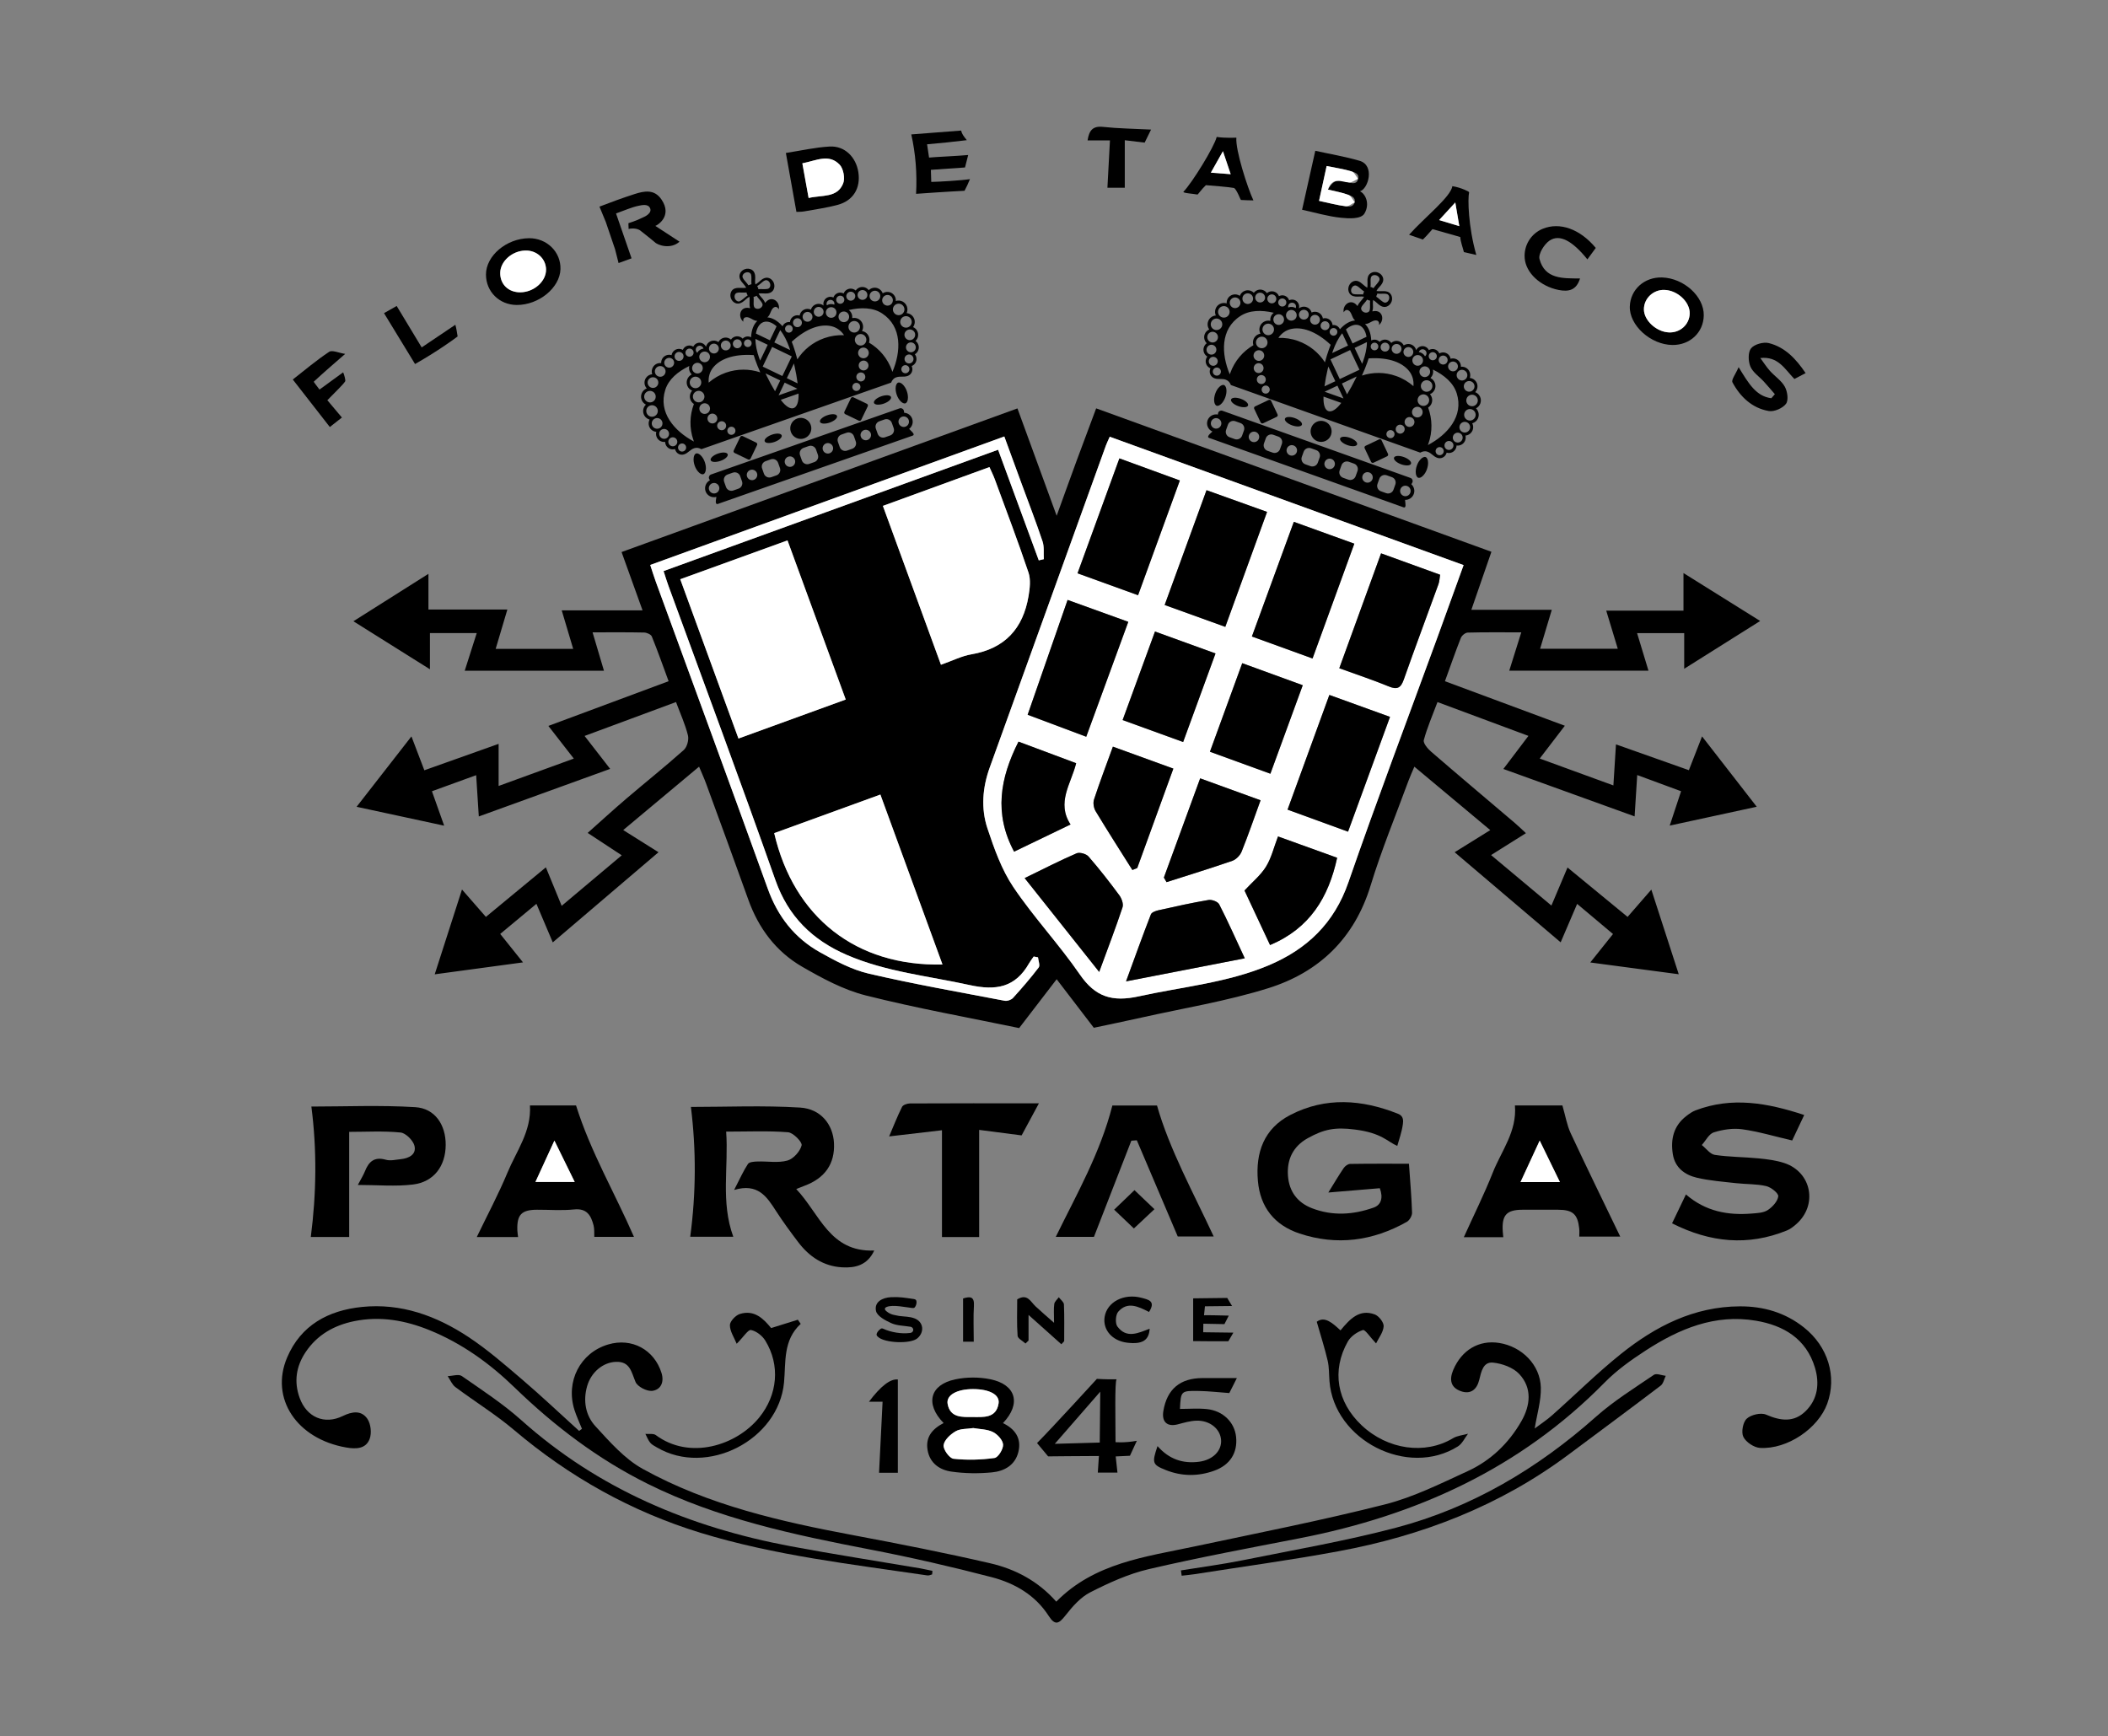 <?xml version="1.0" encoding="UTF-8"?>
<svg id="Layer_1" data-name="Layer 1" xmlns="http://www.w3.org/2000/svg" baseProfile="tiny" version="1.2" viewBox="0 0 766 630.95">
  <rect x="0" y="0" width="766" height="630.95" fill="#808080" stroke="none"/>
  <line x1="399.62" y1="508.72" x2="398.33" y2="508.36" fill="#000" stroke-width="0"/>
  <path d="M399.62,508.72" fill="#000" stroke-width="0"/>
  <line x1="399.62" y1="508.72" x2="399.62" y2="508.72" fill="#000" stroke-width="0"/>
  <g>
    <path d="M383.99,187.37c2.62-7.22,4.89-13.57,7.22-19.9,2.29-6.22,4.63-12.41,7.11-19.07,47.98,17.41,95.51,34.65,143.63,52.12-2.46,7.1-4.76,13.76-7.29,21.08h29.23c-1.5,5.01-2.8,9.34-4.25,14.17h28.23c-1.35-4.46-2.66-8.79-4.2-13.86h28.07v-13.66c9.64,6.02,18.3,11.44,27.87,17.42-9.29,5.84-17.99,11.32-27.61,17.37v-12.96h-17.12c1.39,4.57,2.7,8.89,4.14,13.65h-50.59c1.43-4.57,2.8-8.92,4.37-13.93-6.91,0-13.2-.08-19.48.09-.86.02-2.13,1.06-2.47,1.92-2.01,5.08-3.79,10.24-5.79,15.75,14.57,5.41,28.71,10.66,43.57,16.18-3.1,4.05-5.88,7.66-9.13,11.92,9.03,3.3,17.53,6.4,26.77,9.77.32-5.05.61-9.58.94-14.92,8.9,3.15,17.44,6.18,26.49,9.38,1.53-3.91,3.01-7.7,4.79-12.28,6.73,8.66,13.01,16.74,19.87,25.57-10.82,2.34-20.78,4.5-31.62,6.85,1.51-4.55,2.73-8.25,4.13-12.49-5.28-1.95-10.32-3.81-15.94-5.88-.33,5.17-.6,9.6-.95,15.02-15.97-5.77-31.49-11.38-47.69-17.23,3.12-4.11,5.87-7.75,9.11-12.02-11.09-4.12-21.73-8.08-33.05-12.29-1.82,4.86-3.74,9.25-4.97,13.82-.3,1.1,1.41,3.13,2.65,4.2,10.08,8.71,20.28,17.29,30.43,25.92,1.24,1.05,2.4,2.2,4.03,3.7-4.28,2.69-8.17,5.13-12.67,7.96,7.42,6.21,14.4,12.05,21.93,18.35,1.95-4.62,3.73-8.82,5.85-13.83,7.39,6.08,14.49,11.91,21.83,17.95,2.82-3.24,5.39-6.2,8.63-9.92,3.39,10.48,6.49,20.05,9.96,30.76-10.93-1.46-21.01-2.8-32.15-4.28,2.98-3.73,5.48-6.87,8.26-10.34-4.35-3.66-8.4-7.06-13.03-10.95-2.01,4.69-3.81,8.88-5.99,13.97-12.91-10.97-25.48-21.66-38.52-32.74,4.57-2.84,8.48-5.27,12.94-8.04-9.39-7.85-18.27-15.27-27.58-23.05-.89,2.13-1.58,3.59-2.13,5.1-4.65,12.67-9.83,25.17-13.76,38.06-5.87,19.24-18.72,31.56-37.2,37.34-15.02,4.7-30.72,7.24-46.13,10.69-5.79,1.3-11.61,2.49-17.26,3.69-4.16-5.44-8.55-11.18-13.5-17.64-4.9,6.38-9.2,11.98-13.63,17.75-18.2-3.79-37.15-7.17-55.77-11.87-8.07-2.04-15.79-6.21-23.09-10.43-9.51-5.5-15.87-14.01-19.59-24.46-5.04-14.12-10.22-28.18-15.37-42.26-.67-1.82-1.49-3.59-2.49-5.98-9.32,7.79-18.2,15.22-27.56,23.04,4.42,2.78,8.32,5.23,12.82,8.06-12.84,10.95-25.33,21.6-38.42,32.76-2.02-4.76-3.79-8.95-5.94-14.01-4.5,3.74-8.61,7.16-13.16,10.94,2.72,3.4,5.24,6.55,8.28,10.34-11.04,1.49-21.15,2.86-32.08,4.34,3.42-10.63,6.54-20.34,9.91-30.82,3.27,3.74,5.86,6.71,8.69,9.95,7.29-6.03,14.29-11.81,21.79-18.01,2.01,4.9,3.75,9.14,5.74,13.99,7.43-6.25,14.36-12.07,21.83-18.36-4.51-2.96-8.21-5.4-12.38-8.14,4.84-4.3,9.32-8.42,13.95-12.37,6.97-5.95,14.14-11.67,20.97-17.76,1.2-1.07,1.91-3.72,1.52-5.31-.98-3.98-2.72-7.77-4.34-12.12-11.17,4.14-21.86,8.11-33.22,12.32,3.2,4.12,6,7.74,9.29,11.97-16.2,5.87-31.74,11.49-47.73,17.29-.34-5.29-.63-9.87-.96-15-5.57,2.02-10.53,3.82-16.07,5.84,1.43,4.03,2.73,7.71,4.44,12.51-10.89-2.35-20.93-4.51-31.82-6.86,6.87-8.81,13.15-16.88,19.93-25.58,1.74,4.55,3.14,8.23,4.69,12.31,8.91-3.17,17.45-6.21,26.99-9.6v15.3c9.57-3.49,18.09-6.59,27.32-9.95-3.14-4.03-5.94-7.63-9.24-11.87,14.69-5.47,28.81-10.72,43.69-16.25-2.04-5.52-3.94-10.94-6.1-16.25-.31-.76-1.82-1.42-2.79-1.44-5.97-.13-11.95-.07-18.74-.07,1.44,4.84,2.72,9.17,4.14,13.96h-50.6c1.46-4.56,2.85-8.91,4.37-13.7h-17.01v13.16c-9.64-6.05-18.28-11.47-27.81-17.45,9.25-5.85,17.85-11.28,27.27-17.23v12.97h28.68c-1.53,5.16-2.82,9.49-4.25,14.3h28.17c-1.35-4.54-2.65-8.88-4.17-14h29.37c-2.71-7.54-5.1-14.19-7.62-21.19,48-17.42,95.56-34.68,143.85-52.2,4.69,12.82,9.27,25.36,14.25,39ZM403.25,158.71c-.65,1.47-1.09,2.34-1.42,3.26-14.08,38.99-28.16,77.98-42.2,116.98-2.61,7.26-3.23,14.85-.82,22.1,2.45,7.36,5.13,14.97,9.41,21.32,7.41,11.01,16.62,20.8,24.14,31.74,5.65,8.22,11.79,10.1,21.52,7.96,15.74-3.47,31.94-4.89,47.01-11.21,14.04-5.89,23.93-15.33,29.09-30.24,10.35-29.89,21.57-59.48,32.41-89.19,3.12-8.55,6.2-17.11,9.44-26.06-43.05-15.62-85.58-31.05-128.59-46.65ZM247.19,210.5c7.15,19.55,14.08,38.53,21.15,57.88,13.25-4.82,25.96-9.43,38.98-14.17-7.19-19.65-14.12-38.59-21.16-57.83-13.21,4.78-25.68,9.3-38.97,14.11ZM341.92,241.58c4.2-1.48,7.55-3.2,11.1-3.8,12.16-2.07,18.76-9.38,20.74-21.18.47-2.78.84-5.95-.02-8.52-3.81-11.36-8.08-22.56-12.21-33.81-.54-1.48-1.26-2.9-1.98-4.53-13.17,4.8-25.76,9.38-38.72,14.1,7.13,19.5,14.01,38.36,21.1,57.74ZM342.48,350.51c-7.59-20.76-14.98-41-22.57-61.76-13.24,4.81-25.95,9.43-38.58,14.02,7.16,30.69,29.85,48.46,61.15,47.74ZM236.28,205.31c.76,2.3,1.32,4.16,1.99,5.99,13.6,37.23,27.31,74.43,40.74,111.72,3.62,10.05,9.72,17.87,18.9,23.01,5.63,3.16,11.56,6.34,17.76,7.79,16.36,3.82,32.93,6.72,49.44,9.87.92.18,2.36-.34,3-1.04,3.25-3.57,6.42-7.23,9.33-11.07.56-.74-.13-2.43-.25-3.67-.52-.1-1.05-.2-1.57-.3-.56.82-1.19,1.6-1.68,2.47-4.99,8.79-11.99,10.02-21.64,7.89-14.94-3.3-30.28-4.76-44.52-10.91-12.52-5.41-21.32-13.92-26.02-27.23-12.63-35.81-25.9-71.39-38.91-107.07-.6-1.64-1.09-3.32-1.72-5.23,40.76-14.78,80.94-29.36,121.56-44.09,5.06,13.75,9.92,26.98,14.78,40.2.61-.14,1.22-.28,1.83-.43-.13-2.16.2-4.47-.46-6.45-2.38-7.11-5.09-14.1-7.67-21.13-2.05-5.58-4.09-11.16-6.23-17.01-43.12,15.65-85.65,31.08-128.66,46.69Z" fill="#000" stroke-width="0"/>
    <path d="M211.47,519.24c-.91-2.27-1.96-4.49-2.71-6.81-3.32-10.37,2.08-20.83,12.23-23.84,8.56-2.54,16.73,1.85,19.39,10.36,1.05,3.38-.29,6.12-3.39,6.5-1.94.23-5.33-1.52-6.05-3.23-1.53-3.62-1.97-7.54-7.21-7.31-4.6.2-8.9,3.72-10.37,8.79-1.55,5.36-.58,10.7,3,14.6,5.22,5.69,10.61,11.87,17.21,15.52,23.89,13.22,50.26,19.17,76.88,24.16,16.52,3.1,33.03,6.35,49.41,10.14,9.15,2.12,17.43,6.51,23.96,13.94,13.9-14.11,32.38-16.27,50.26-20.07,23.11-4.91,46.32-9.47,69.21-15.28,10.38-2.64,20.25-7.59,30.07-12.1,8.34-3.83,14.89-10.12,19.46-18.11,3.29-5.74,4.01-12.07-.78-17.19-2.2-2.34-6.17-3.78-9.49-4.12-3.65-.37-4.3,3.34-5.05,6.34-.85,3.41-3.1,5.31-6.66,4.04-3.76-1.34-4.25-4.22-2.77-7.72,3.07-7.24,9.34-10.98,16.69-9.81,8.22,1.3,14.92,7.93,15.14,16.2.12,4.79-1.38,9.63-2.23,14.89,2.08-1.57,4.35-3.04,6.35-4.82,8.35-7.4,16.29-15.31,24.98-22.27,12.57-10.06,26.54-17.24,43.24-17.3,8.62-.03,16.47,2.27,23.27,7.67,8.77,6.95,12.05,17.86,8.46,27.71-3.27,8.96-14.44,16.62-24.4,16.07-2.18-.12-5.11-2.08-6.07-4-.84-1.69-.17-5.35,1.22-6.63,1.56-1.44,5.16-2.28,7.03-1.47,5.25,2.28,10.08,2.92,14.35-1.25,4.48-4.38,5.12-10.11,3.41-15.82-3.16-10.5-11.33-15.35-21.44-17.06-14.9-2.53-27.91,2.95-40.04,10.81-5.29,3.43-10.55,7.18-14.94,11.65-30.69,31.23-68.46,48.36-110.84,56.6-18.31,3.56-36.66,6.98-54.82,11.22-7.35,1.71-14.47,4.97-21.24,8.41-3.54,1.79-6.49,5.19-9.02,8.41-2.38,3.03-3.77,3.82-6.13.14-4.86-7.56-12.35-11.86-20.65-14.03-14.64-3.83-29.43-7.21-44.29-10.08-27.7-5.34-55.21-11.17-80.72-23.84-18.08-8.97-33.93-21.01-48.38-35.01-9.05-8.77-19.15-16.06-30.89-20.83-8.81-3.58-17.92-5.22-27.39-3.29-7.28,1.49-13.43,4.93-17.66,11.24-3.46,5.17-4.32,10.77-2.17,16.67,2.55,7.02,9,9.82,15.67,6.56,3.42-1.67,6.77-2.14,8.93,1.02,1.26,1.83,1.62,5.2.83,7.3-1.38,3.68-4.98,3.74-8.53,3.12-17.9-3.1-27.8-17.81-21.45-32.72,5-11.74,14.93-17.09,27.15-18.35,14.27-1.47,27.06,3.22,38.69,10.89,6.91,4.56,13.23,10.07,19.55,15.47,7.07,6.04,13.82,12.45,20.71,18.69.35-.26.71-.52,1.06-.78Z" fill="#000" stroke-width="0"/>
    <path d="M266.77,432.43c2.08-4.02,3.32-6.87,5.01-9.43.49-.75,2.25-.86,3.44-.9,3.65-.13,7.5.6,10.9-.34,2.18-.6,4.61-3.32,5.17-5.53.3-1.17-3.05-4.61-4.93-4.76-7.23-.57-14.53-.23-22.49-.23.92,12.91-2.04,25.54,2.59,38.2h-15.65c2.13-15.8,2.19-31.56.25-47.17,12.87,0,26.31-.59,39.66.23,7.61.46,11.99,6.23,12.33,12.88.38,7.52-3.26,12.79-10.72,15.54-.73.27-1.45.58-2.99,1.19,8.57,9.06,12.14,23,28.34,22.34-2.52,5.42-6.95,6.38-11.68,6.11-6.73-.38-11.94-3.87-15.94-9.14-2.81-3.71-5.59-7.47-8.11-11.39-3.31-5.15-6.56-10.16-15.18-7.59Z" fill="#000" stroke-width="0"/>
    <path d="M501.37,431.81c-5.89.49-11.9,1-18.68,1.56,2.05-3.31,3.71-6.14,5.55-8.85.5-.73,1.54-1.53,2.34-1.54,7.44-.12,14.89-.07,21.4-.07.44,6.36.95,12.07,1.13,17.8.03,1.12-.93,2.78-1.92,3.33-12.36,6.96-25.42,8.73-38.97,4.23-9.06-3.01-14.3-9.51-15.13-19.14-.9-10.3,2.23-19.01,11.79-23.95,12.83-6.63,26.06-5.63,39.12-.42,2.09.79,1.93,2.57,1.77,3.77-.39,2.92-1.44,5.75-2.03,7.9-3.54-1.48-5.58-4.72-15.44-5.95-7.32-.95-11.33-.06-17.15,3.18-5.24,2.92-7.59,7.69-7.13,13.69.44,5.68,3.44,9.68,8.72,11.73,7.48,2.89,15,2.4,22.46-.25,2.62-.95,3.51-3.49,2.19-7.02Z" fill="#000" stroke-width="0"/>
    <path d="M607.59,444.57c1.7-3.55,3.19-6.64,5.04-10.5,7.14,6.19,15.29,7.66,23.95,6.94,1.97-.16,4.23-.24,5.77-1.25,1.72-1.13,3.61-3.17,3.83-5.01.13-1.1-2.62-3.3-4.38-3.71-3.52-.82-7.27-.65-10.9-1.06-4.78-.54-9.62-.89-14.28-1.98-4.39-1.03-7.97-3.64-8.75-8.55-.86-5.43.27-10.3,4.87-13.85,1.05-.81,2.17-1.62,3.39-2.08,13.2-5.02,26.04-2.75,39.48,1.68-1.74,3.7-3.2,6.78-4.37,9.26-6.4-1.49-12.21-3.24-18.15-4.07-3.35-.47-7.05.1-10.31,1.11-1.77.55-2.94,3.01-4.38,4.61,1.57,1.25,3.02,3.33,4.74,3.59,5.25.79,10.62.75,15.92,1.27,3.13.31,6.33.71,9.29,1.68,10.01,3.28,12.28,15.38,4.29,22.29-1,.86-2.09,1.73-3.3,2.22-14.16,5.75-27.85,4.42-41.74-2.58Z" fill="#000" stroke-width="0"/>
    <path d="M173.25,449.55c3.86-8.01,7.9-15.59,11.19-23.49,3.25-7.8,8.7-14.94,8.13-24.32h16.75c5.32,16.92,14.08,31.76,21.05,47.75h-14.42c-.07-1.33.09-2.8-.25-4.14-.93-3.58-2.39-6.32-7.1-5.83-4.44.47-8.97.09-13.46.11-5.63.02-7.34,1.79-7.15,7.45.02.77.17,1.54.27,2.46h-15.01ZM201.46,414.5c-2.63,5.73-4.67,10.17-6.9,15.04h14.28c-2.47-5.03-4.64-9.45-7.38-15.04Z" fill="#000" stroke-width="0"/>
    <path d="M567.75,401.75c1.11,3.82,1.63,7.11,2.98,10.02,5.82,12.49,11.88,24.86,18.03,37.62h-14.89c0-.85.1-1.93-.02-2.98-.56-5.19-2.37-6.77-7.67-6.78-4.32,0-8.65-.02-12.97,0-5.79.03-7.52,1.95-7.14,7.88.04.61.11,1.22.19,2.1h-14.34c3.58-7.92,7.39-15.57,10.53-23.49,3.12-7.88,8.84-14.94,8.04-24.38h17.26ZM559.49,414.5c-2.58,5.59-4.68,10.13-6.97,15.08h14.32c-2.49-5.11-4.68-9.61-7.35-15.08Z" fill="#000" stroke-width="0"/>
    <path d="M130.02,430.63c1.1-2.09,1.99-3.48,2.6-5,1.4-3.53,3.46-5.35,7.58-4.17,1.66.48,3.63-.03,5.44-.21,2.96-.29,5.74-1.73,4.97-4.85-.49-1.98-3.17-4.65-5.09-4.84-6.22-.61-12.53-.23-18.63-.23v38.2h-13.95c2.05-15.85,2.25-31.6.21-47.4,12.24,0,25.02-.56,37.73.22,7.21.44,11.13,6.45,11.08,13.75-.05,7.65-4.27,13.42-11.87,14.36-6.34.78-12.86.16-20.07.16Z" fill="#000" stroke-width="0"/>
    <path d="M411.1,414.55c-4.43,11.39-8.85,22.77-13.58,34.93h-13.87c7.6-15.54,16.15-30.42,20.56-47.73h16.22c4.46,15.78,13.26,31.81,20.6,47.6h-13.06c-5.09-11.97-9.98-23.46-14.87-34.96l-2,.15Z" fill="#000" stroke-width="0"/>
    <path d="M355.81,449.55h-13.52v-38.81c-5.86.68-12.14,1.42-19.2,2.24,1.47-3.45,2.93-7.17,4.69-10.73.36-.73,1.88-1.24,2.86-1.25,15.28-.08,30.55-.05,46.88-.05-2.51,4.65-4.65,8.64-6.29,11.66-5.63-.73-10.45-1.35-15.43-2v38.93Z" fill="#000" stroke-width="0"/>
    <path d="M338.73,572.15c-.57.14-1.16.46-1.7.38-27.68-4.09-55.52-7.23-82.43-15.48-25.22-7.74-47.67-20.33-67.79-37.36-6.71-5.68-14.27-10.33-21.33-15.61-1.23-.92-1.88-2.63-2.8-3.98,1.73-.05,3.98-.83,5.12-.04,7.37,5.13,14.96,10.08,21.63,16.04,28.08,25.11,61.34,38.97,97.87,45.82,15.55,2.92,31.2,5.33,46.79,7.98,1.59.27,3.16.65,4.74.97-.04.42-.07.85-.11,1.27Z" fill="#000" stroke-width="0"/>
    <path d="M429.12,570.7c7.48-1.21,15.01-2.19,22.44-3.69,18.6-3.75,37.35-6.99,55.68-11.82,27.53-7.25,51.46-21.47,72.75-40.38,6.43-5.71,13.86-10.32,21-15.19.92-.63,2.84.21,4.3.37-.59,1.2-.87,2.82-1.82,3.55-11.12,8.45-22.35,16.76-33.55,25.11-24.96,18.61-53.24,29.48-83.59,35.1-17.36,3.22-34.87,5.59-52.31,8.33-1.53.24-3.09.36-4.63.54-.09-.64-.17-1.28-.26-1.92Z" fill="#000" stroke-width="0"/>
    <path d="M342.88,517.13c-6.82-6.99-4.95-13.92,4.22-15.85,4.1-.87,8.68-.89,12.79-.04,9.34,1.92,11.28,8.91,4.56,15.93,4.39,2.12,6.8,5.5,5.62,10.42-1.17,4.88-5.14,7.05-9.58,7.48-4.88.48-9.93.42-14.78-.28-4.24-.61-7.83-3.02-8.65-7.83-.78-4.6,1.56-7.6,5.83-9.82ZM353.71,518.97c-2.29.36-4.71.17-6.44,1.17-1.9,1.09-4.13,3.15-4.39,5.04-.21,1.54,2.13,4.79,3.59,4.95,4.92.54,9.99.39,14.9-.28,1.33-.18,3.21-3.22,3.12-4.85-.08-1.63-2.02-3.75-3.68-4.58-2.12-1.05-4.78-1.02-7.11-1.44ZM353.56,504.81c-5.79,0-9.78,2.16-9.22,5.36.91,5.15,5.35,4.8,9.09,4.79,3.87,0,8.56.55,9.43-4.93.51-3.21-3.38-5.22-9.3-5.22Z" fill="#000" stroke-width="0"/>
    <path d="M267.69,488.33c-.92-2.29-2.46-4.52-2.46-6.75,0-1.4,2.06-3.59,3.62-4.07,5.35-1.67,8.69,1.86,11.36,5.12,3.41-1.06,6.56-2.05,9.71-3.03.35.5.69,1,1.04,1.5-6.48,5.97-5.37,13.89-6.06,21.3-1.97,20.97-28.03,34.32-46.21,23.6-.86-.51-1.83-.98-2.43-1.72-.75-.92-1.17-2.11-1.74-3.19,1.28.12,2.9-.22,3.79.44,12.23,9.1,29.22,3.91,37.6-6.43,6.64-8.2,7.69-18.95,2.17-27.93-1.08-1.76-3.26-3.45-5.19-3.83-1.05-.2-2.65,2.44-5.18,4.98Z" fill="#000" stroke-width="0"/>
    <path d="M487.1,483.48c3.44-4.18,6.89-7.86,12.45-5.81,1.49.55,3.33,2.91,3.24,4.32-.15,2.19-1.82,4.27-2.76,6.22-2.21-2.33-3.97-5.11-4.78-4.86-2.09.66-4.41,2.28-5.48,4.17-5.97,10.55-3.95,21.99,5,30.43,9.45,8.92,23.1,10.79,33.2,4.72,1.58-.95,3.64-1.11,5.48-1.64-1.21,1.56-2.11,3.63-3.69,4.61-18.23,11.43-45.01-2.23-46.66-23.71-.19-2.49-.1-5.05-.66-7.46-1.05-4.5-2.47-8.91-3.96-14.13,2.9-2.2,5.82.55,8.62,3.13Z" fill="#000" stroke-width="0"/>
    <path d="M420.62,525.53c4.27,4.86,9.31,6.43,15.1,5.68,4.98-.65,8.29-3.97,7.99-7.95-.3-3.98-4.06-7.1-8.91-6.98-2.28.06-4.57.75-6.8,1.33-3.84,1.01-5.92-.84-5.27-4.81q1.99-12,14.32-12c3.92,0,7.84,0,12.4,0-1.14,2.26-2,3.97-2.75,5.45-3.9-.28-7.46-.7-11.02-.76-6.59-.11-6.59-.02-6.91,6.52,3.26,0,6.54-.27,9.76.06,5.89.6,10.1,4.8,10.64,10.14.58,5.78-2.21,10.21-8.01,12.28-5.85,2.09-11.76,2.05-17.56-.27-4.86-1.94-5.07-2.56-2.98-8.7Z" fill="#000" stroke-width="0"/>
    <path d="M405.75,501.25c-.73.86-.39,15.09-.39,22.84,0,0,3.22.33,7.74-.49l-2.5,5.43s-5.17.25-5.18.25c.2,1.38.44,4.49.64,5.87h-7.14c.12-1.74.23-3.47.4-6.03-5.25,0-18.45.14-18.45.14l-4.03-4.84c5.52-5.56,21.75-23.33,21.75-23.33,0,0,3.55.25,7.17.15ZM399.81,505.74l-16.52,18.96,16.33-.46.19-18.5Z" fill="#000" stroke-width="0"/>
    <path d="M477.94,54.8c5.45,1.2,10.86,2.1,16.1,3.63,5.61,1.64,3.22,10.18.14,11.09,1.98.89,3.73,4.53,1.64,8.06-1.25,2.12-5.7,1.85-8.57,1.55-4.73-.49-9.38-1.88-14.1-2.91,1.61-7.18,3.12-13.94,4.8-21.43ZM482.54,68.89c1.24-2.32,2.48-3,3.42-3.16,1.46-.25,2.42.1,4.26.59,1.64.44,3.01.4,3.27-1.33.61-1.85-1.34-2.38-2.29-2.68-2.8-.87-5.75-1.29-9.13-1.98-.95,4.37-1.82,8.32-2.76,12.66,3.59.76,6.63,1.59,9.72,1.97,1.01.12,2.6.47,3.26-1.44.3-1.9-1.31-2.32-2.27-2.69-2.29-.88-4.77-1.28-7.48-1.94Z" fill="#000" stroke-width="0"/>
    <path d="M289.4,77c-1.27-7.08-2.48-13.88-3.83-21.41,5.2-.8,10.52-2.03,15.89-2.34,5.49-.31,9.62,3.83,10.46,9.4.85,5.72-1.86,10.26-7.49,11.79-3.99,1.08-8.13,1.64-12.21,2.38-.93.17-1.9.13-2.82.18ZM291.56,59.35c.77,4.29,1.5,8.27,2.28,12.61,4.94-1.17,10.4.05,12.55-5.29.75-1.86.11-5.35-1.26-6.8-3.88-4.12-8.56-1.49-13.56-.51Z" fill="#000" stroke-width="0"/>
    <path d="M224.78,95.62c-.02-.07-1.25-4.93-1.27-5.01-1.15-3.4-2.22-6.53-3.37-9.92-.02-.05-2.29-5.55-2.31-5.6,4.03-1.56,8.3-3.13,12.83-4.59,3.56-1.14,7.14-1.77,9.69,1.97,4.19,6.16-1.65,9.5-2.22,9.62,2.84,1.85,5.67,3.71,8.79,5.74-3.18,2.87-7.88,1.33-8.99.18-1.51-1.28-2.08-1.7-5.05-4.06-1.47-1.34-4.42-.85-4.44-.7s-.09-2.14-.09-2.14c0,0,2.98-.91,4.96-1.94,1.25-.49,3.74-1.8,2.89-3.56-.74-1.61-2.93-1.08-4.23-.81-2.55.54-4.98,1.66-8.12,2.77,1.89,5.45,3.66,10.57,5.64,16.31-1.48.54-3.21,1.17-4.71,1.72Z" fill="#000" stroke-width="0"/>
    <path d="M619.11,114.59c-.08,6.2-4.96,10.83-11.36,10.78-7.93-.07-15.76-7.16-15.51-14.04.22-6.13,5.3-10.68,11.69-10.5,7.93.23,15.27,6.88,15.18,13.76ZM614,113.96c.12-4.23-4.46-8.5-9.24-8.61-4.04-.1-7.42,3.14-7.4,7.09.02,4,4.5,8.14,9.05,8.36,4.09.2,7.48-2.85,7.59-6.84Z" fill="#000" stroke-width="0"/>
    <path d="M631.78,133.43c3.63,5.96,6.34,10.57,11.88,11.29.43-.49.86-.98,1.29-1.47-1.33-1.52-2.62-3.07-3.99-4.56-1.67-1.83-4.01-3.35-4.91-5.49-.81-1.93-.9-5.19.24-6.61,1.2-1.48,4.49-2.4,6.45-1.91,5.86,1.47,9.86,5.69,13.38,10.91-1.6.84-2.86,1.5-4.08,2.14-3.5-3.6-5.86-8.32-12.38-7.62,1.16,1.57,2.21,3.23,3.5,4.68,1.76,1.97,4.18,3.52,5.41,5.75.95,1.73,1.4,4.91.42,6.21-1.2,1.61-4.29,2.96-6.25,2.62-6.06-1.05-10.36-5.13-13.2-10.42-.49-.91,1.14-2.96,2.24-5.53Z" fill="#000" stroke-width="0"/>
    <path d="M187.75,110.83c-6.3-.04-11.14-4.83-11.16-11.03-.02-6.83,7.41-13.13,15.59-13.23,6.51-.08,11.68,4.99,11.48,11.26-.22,6.78-7.9,13.05-15.91,13ZM198.42,97.88c-.11-3.97-3.43-6.96-7.59-6.84-4.79.14-9.04,3.96-9.07,8.14-.03,4.15,2.99,7.06,7.29,7.04,4.98-.02,9.48-4.03,9.36-8.35Z" fill="#000" stroke-width="0"/>
    <path d="M352.45,65.12c-.94,2.16-.91,2.22-1.96,4.21,0,0-6.8.33-17.61,1.11q.6-11.11-1.74-21.59l18.1-1.4c.35,1.32.82,1.91,2.08,3.49-6.3.73-8.11.95-14.44,1.5.22,1.66.72,4.83.72,4.83,1.55-.19,11.22-.62,14.22-.94,0,0-.39,1.46-1.16,4.53l-12.4.86.14,4.39c2.75-.03,11.24-.56,14.05-1.01Z" fill="#000" stroke-width="0"/>
    <path d="M455.46,72.82c-1.52,0-2.83-.08-4.54-.15-.13,0-1.37-3.51-2.45-4.35-1.57-.34-8.77-.92-10.28-1.03-1.51,1.42-2.9,3.44-3.06,3.41-1.41-.3-5.55-.52-5.07-1.03,3.2-3.35,11.14-16.21,12.06-19.91,3.14.49,7.15.26,7.15.26-.4,4.45,4.06,18.26,6.19,22.8ZM444.39,54.95c-1.83,3.25-2.97,5.27-4.39,7.79,2.78.22,4.68.37,7.2.56-.95-2.83-1.67-4.97-2.81-8.35Z" fill="#000" stroke-width="0"/>
    <path d="M527.74,67.65c1.87.3,3.33.82,4.38,1.27,1.29.55,1.76.82,1.72,1.01-.54,2.25-.3,12.56,2.62,22.73l-4.51-1.04c-.37-1.55-1.24-3.77-1.31-5.47-2.96-.92-8.25-2.3-10.11-2.88-1.77,2.05-2.82,3.15-3.49,3.78-1.67-.58-3.34-1.16-5.01-1.74,5.36-6.03,15.27-13.86,15.71-17.66ZM522.95,79.97c2.67.8,4.59,1.38,7.33,2.2-.54-3.16-.92-5.41-1.46-8.6-2.31,2.52-3.82,4.17-5.87,6.39Z" fill="#000" stroke-width="0"/>
    <path d="M574.15,101.18c-1.32,4.31-4.13,4.93-7.85,4.18-6.58-1.34-11.81-6.16-12.26-11.51-.39-4.63,2.27-8.97,6.59-10.72,6.15-2.5,13.48.04,19.24,6.97-.94,1.28-1.96,2.67-3.05,4.16-5.4-6.7-10.07-9.29-13.73-6.84-1.95,1.31-4.15,4.85-3.67,6.71,1.94,7.39,8.55,7.02,14.72,7.07Z" fill="#000" stroke-width="0"/>
    <path d="M106.39,137.92c4.26-3.32,8.55-6.97,13.21-10.06,1.12-.74,3.49.39,5.83.75-4.43,3.85-7.98,6.9-11.4,10.09-.1.09,1.21,1.69,2.07,2.87,3.03-2.2,5.8-4.22,8.59-6.26.39.81.95,2.92.74,3.27-.74,1.18-3.47,3.77-6.48,6.86,1.76,2.1,3.53,4.19,5.29,6.29-1.44,1.13-2.92,2.29-4.39,3.45-4.53-5.81-8.88-11.39-13.46-17.27Z" fill="#000" stroke-width="0"/>
    <path d="M320.71,509.41h-4.96q6.43-8.56,10.51-8.09v33.89h-6.83c.42-8.39.83-16.78,1.28-25.8Z" fill="#000" stroke-width="0"/>
    <path d="M403.32,51.02h-8.12c.55-3.59,1.85-5.31,5.61-4.91,5.57.6,11.2.66,17.46.98-.92,1.86-1.61,3.26-2.33,4.74-2.32-.28-4.38-.53-7.22-.87v17.27h-6.31c.3-5.66.59-11.06.92-17.21Z" fill="#000" stroke-width="0"/>
    <path d="M139.53,113.81c1.69-.96,3.24-1.84,4.61-2.62,3.03,5.02,5.91,9.79,9.09,15.06,4.38-2.95,8.3-5.59,12.23-8.23.39,1.27.57,2.76.83,4.24-1.53,1.2-7.55,5.52-15.47,10.03-3.76-6.16-7.52-12.32-11.28-18.49Z" fill="#000" stroke-width="0"/>
    <path d="M385.67,488.51c-3.78-3.37-7.55-6.74-11.92-10.65v9.31c-.37.36-.74.71-1.11,1.07-1-.93-2.8-1.8-2.87-2.8-.32-4.43-.14-8.9-.14-13.24,3.69-2.24,4.84.82,6.63,2.51,1.88,1.77,3.86,3.44,6.76,6.01,0-3.07-.18-5,.08-6.86.12-.87,1.07-1.62,1.64-2.43.65.87,1.83,1.72,1.87,2.61.19,4.45.09,8.91.09,13.37-.34.37-.69.73-1.03,1.1Z" fill="#000" stroke-width="0"/>
    <path d="M330.78,482.15c-2.32-.39-4.82-.37-6.9-1.3-2.16-.97-5.15-2.58-5.55-4.4-.75-3.38,2.41-4.89,5.41-5.04,3.24-.16,5.01.2,8.32.67.21.03.62.11.82.42.37.59.12,2.04-.59,2.71-.19.18-.7.14-.86.12-2.39-.25-6.77-1.27-9.12-.42-.75.27-1.24.86-.02,1.75,1.6,1.24,2.83,1.2,4.37,1.56,2.01.28,3.91.19,5.72.91,3.22,1.27,3.63,4.95,1,7.21-2.54,2.18-12.08,1.73-14.36-.54-.29-.22-.45-.45-.48-.72-.04-.33.12-.73.51-1.26.08-.15.58-.67,1.01-.95.38-.25.8-.02.87,0,2.79,1.32,6.69,1.92,9.57,1.56,1.78-.06,1.75-2.08.29-2.29Z" fill="#000" stroke-width="0"/>
    <path d="M433.58,471.83l12.36-.15q.87,1.4,1.76,2.93l-9.85.11-.33,3.28c-.1-.14,8.99.11,8.99.11l-1.58,3.09-7.66-.15s-.05,2.16-.05,3.1l10.96.14-1.83,3.14s-11.74.01-12.78-.06v-15.54Z" fill="#000" stroke-width="0"/>
    <path d="M417.52,476.77c-3.97-2.02-7.85-3.9-11.18-.08-.97,1.11-1.16,4.2-.31,5.36,3.34,4.55,7.65,2.36,11.73.81-.25,4.27-2.67,5.75-8.2,5.08-5.41-.66-8.92-4.69-8.16-9.39.87-5.42,7.03-8.63,13.41-6.91,2.38.64,5.32,1.11,2.72,5.13Z" fill="#000" stroke-width="0"/>
    <path d="M404.86,439.6c2.5-2.4,4.75-4.57,7.38-7.09,2.27,2.16,4.6,4.38,7.26,6.92-2.52,2.37-4.87,4.56-7.47,7-2.31-2.2-4.67-4.44-7.18-6.83Z" fill="#000" stroke-width="0"/>
    <path d="M353.84,487.59h-3.88v-15.72c2.72-.84,4.15-.64,3.94,2.73-.26,4.13-.06,8.28-.06,12.98Z" fill="#000" stroke-width="0"/>
    <path d="M403.25,158.71c43,15.6,85.54,31.03,128.59,46.65-3.24,8.95-6.32,17.51-9.44,26.06-10.85,29.72-22.06,59.31-32.41,89.19-5.16,14.9-15.05,24.34-29.09,30.24-15.07,6.32-31.27,7.74-47.01,11.21-9.72,2.14-15.87.27-21.52-7.96-7.52-10.94-16.73-20.73-24.14-31.74-4.28-6.36-6.96-13.96-9.41-21.32-2.42-7.25-1.8-14.84.82-22.1,14.04-39,28.12-77.99,42.2-116.98.33-.91.78-1.79,1.42-3.26ZM505.1,260.52c-7.56-2.73-14.65-5.29-22.04-7.97-5.17,14.19-10.1,27.72-15.19,41.68,7.51,2.74,14.59,5.32,21.98,8.01,5.14-14.06,10.04-27.46,15.25-41.72ZM406.76,166.59c-5.16,14.16-10.12,27.77-15.21,41.75,7.6,2.75,14.56,5.27,22,7.96,5.11-14.04,10.08-27.68,15.18-41.7-7.45-2.72-14.27-5.21-21.97-8.02ZM501.85,201.09c-5.2,14.29-10.15,27.9-15.18,41.75,6.5,2.36,12.33,4.28,17.99,6.62,3.09,1.27,4.38.52,5.45-2.52,4.09-11.58,8.41-23.08,12.59-34.63.37-1.01.39-2.15.61-3.44-7.11-2.58-13.94-5.05-21.46-7.78ZM445.25,227.81c5.2-14.32,10.15-27.93,15.18-41.78-7.74-2.78-14.69-5.27-22-7.89-5.2,14.25-10.16,27.86-15.21,41.72,7.61,2.75,14.44,5.21,22.04,7.95ZM454.91,231.31c7.48,2.71,14.55,5.27,22.04,7.99,5.16-14.19,10.12-27.81,15.18-41.72-7.69-2.78-14.64-5.29-21.98-7.94-5.15,14.07-10.09,27.59-15.24,41.67ZM394.72,267.74c5.17-14.13,10.16-27.77,15.28-41.76-7.62-2.75-14.6-5.27-22.05-7.96-4.91,14.12-9.64,27.7-14.52,41.73,7.21,2.7,13.99,5.25,21.3,7.99ZM461.63,281.18c4-10.94,7.8-21.33,11.76-32.16-7.52-2.74-14.49-5.28-21.99-8.01-3.98,10.9-7.81,21.42-11.74,32.18,7.49,2.72,14.34,5.21,21.97,7.99ZM441.69,237.48c-7.61-2.76-14.57-5.28-22-7.97-3.99,10.91-7.79,21.31-11.76,32.17,7.4,2.68,14.48,5.25,21.99,7.98,3.99-10.92,7.74-21.17,11.76-32.17ZM452.32,348.26c-3.44-7.38-6.2-13.6-9.3-19.63-.5-.97-2.66-1.78-3.86-1.58-6.07,1.03-12.09,2.37-18.1,3.71-1.04.23-2.55.76-2.86,1.53-2.97,7.62-5.72,15.32-9.03,24.34,15.16-2.95,28.78-5.59,43.14-8.38ZM372.34,319.11c9.19,11.56,17.79,22.39,27.08,34.09,3.23-8.8,6.03-16.09,8.49-23.5.4-1.21-.33-3.21-1.18-4.37-3.56-4.82-7.25-9.56-11.18-14.07-.84-.97-3.22-1.65-4.33-1.17-5.94,2.56-11.7,5.53-18.88,9.01ZM452.22,323.62c2.91,6.21,6.05,12.9,9.29,19.83,14.47-6.1,21.24-17.3,24.38-31.72-7.23-2.61-14.19-5.12-21.49-7.75-1.52,3.98-2.41,7.81-4.36,10.98-1.92,3.11-4.93,5.55-7.82,8.67ZM370.1,269.52c-6.73,13.32-8.97,26.19-1.6,39.99,6.77-3.26,13.3-6.41,20.51-9.88-5.22-7.98.23-14.84,2.04-22.27-7.32-2.73-14.11-5.27-20.95-7.83ZM422.93,318.9l.97,1.68c7.98-2.55,15.99-5,23.9-7.75,1.37-.48,2.82-1.97,3.38-3.34,2.41-5.97,4.49-12.08,6.89-18.66-7.43-2.7-14.5-5.26-21.95-7.97-4.54,12.42-8.86,24.23-13.18,36.04ZM411.48,316.17c.59-.24,1.18-.48,1.77-.72,4.33-11.92,8.66-23.84,13.12-36.13-7.57-2.75-14.52-5.28-21.97-7.98-2.45,6.76-4.8,12.94-6.86,19.21-.41,1.24-.1,3.1.59,4.25,4.34,7.19,8.87,14.26,13.35,21.37Z" fill="#fff" stroke-width="0"/>
    <path d="M247.19,210.5c13.29-4.81,25.76-9.33,38.97-14.11,7.04,19.24,13.97,38.18,21.16,57.83-13.02,4.73-25.73,9.35-38.98,14.17-7.07-19.35-14.01-38.33-21.15-57.88Z" fill="#fff" stroke-width="0"/>
    <path d="M341.92,241.58c-7.08-19.39-13.97-38.24-21.1-57.74,12.96-4.72,25.55-9.3,38.72-14.1.72,1.64,1.44,3.05,1.98,4.53,4.13,11.25,8.4,22.45,12.21,33.81.86,2.56.49,5.73.02,8.52-1.98,11.8-8.58,19.11-20.74,21.18-3.54.6-6.9,2.33-11.1,3.8Z" fill="#fff" stroke-width="0"/>
    <path d="M342.48,350.51c-31.31.72-54-17.05-61.15-47.74,12.64-4.59,25.34-9.21,38.58-14.02,7.59,20.77,14.99,41.01,22.57,61.76Z" fill="#fff" stroke-width="0"/>
    <path d="M236.28,205.31c43.01-15.61,85.54-31.04,128.66-46.69,2.14,5.85,4.18,11.43,6.23,17.01,2.58,7.04,5.3,14.03,7.67,21.13.66,1.98.34,4.29.46,6.45-.61.14-1.22.28-1.83.43-4.86-13.23-9.72-26.45-14.78-40.2-40.62,14.73-80.8,29.3-121.56,44.09.62,1.91,1.12,3.59,1.72,5.23,13.01,35.68,26.28,71.26,38.91,107.07,4.7,13.31,13.5,21.82,26.02,27.23,14.24,6.15,29.58,7.62,44.52,10.91,9.65,2.13,16.64.89,21.64-7.89.49-.86,1.12-1.65,1.68-2.47.52.1,1.05.2,1.57.3.12,1.25.81,2.94.25,3.67-2.92,3.84-6.09,7.5-9.33,11.07-.64.7-2.08,1.22-3,1.04-16.51-3.16-33.08-6.06-49.44-9.87-6.2-1.45-12.13-4.63-17.76-7.79-9.18-5.15-15.28-12.96-18.9-23.01-13.44-37.29-27.15-74.49-40.74-111.72-.67-1.83-1.23-3.69-1.99-5.99Z" fill="#fff" stroke-width="0"/>
    <path d="M201.46,414.5c2.74,5.59,4.91,10.01,7.38,15.04h-14.28c2.23-4.87,4.27-9.31,6.9-15.04Z" fill="#fff" stroke-width="0"/>
    <path d="M559.49,414.5c2.66,5.47,4.86,9.96,7.35,15.08h-14.32c2.29-4.94,4.39-9.49,6.97-15.08Z" fill="#fff" stroke-width="0"/>
    <path d="M353.71,518.97c2.33.42,4.99.39,7.11,1.44,1.66.82,3.59,2.95,3.68,4.58.08,1.64-1.79,4.67-3.12,4.85-4.91.68-9.99.83-14.9.28-1.47-.16-3.8-3.41-3.59-4.95.26-1.89,2.49-3.95,4.39-5.04,1.73-1,4.15-.81,6.44-1.17Z" fill="#fff" stroke-width="0"/>
    <path d="M353.56,504.81c5.93,0,9.81,2,9.3,5.22-.87,5.48-5.57,4.93-9.43,4.93-3.73,0-8.18.36-9.09-4.79-.56-3.2,3.43-5.35,9.22-5.36Z" fill="#fff" stroke-width="0"/>
    <path d="M482.54,68.89c2.71.67,5.19,1.06,7.48,1.94.96.37,1.52,1.76,2.27,2.69-1.09.51-2.24,1.56-3.26,1.44-3.09-.38-6.13-1.2-9.72-1.97.95-4.35,1.81-8.3,2.76-12.66,3.39.7,6.33,1.11,9.13,1.98.95.3,1.54,1.75,2.29,2.68-1.09.47-2.21,1.39-3.27,1.33-2.76-.15-5.9-2.29-7.68,2.57Z" fill="#fff" stroke-width="0"/>
    <path d="M291.56,59.35c5.01-.97,9.68-3.61,13.56.51,1.37,1.46,2.01,4.94,1.26,6.8-2.15,5.34-7.61,4.13-12.55,5.29-.78-4.34-1.5-8.32-2.28-12.61Z" fill="#fff" stroke-width="0"/>
    <path d="M614,113.96c-.11,3.99-3.49,7.04-7.59,6.84-4.55-.22-9.03-4.36-9.05-8.36-.02-3.95,3.36-7.19,7.4-7.09,4.78.12,9.36,4.38,9.24,8.61Z" fill="#fff" stroke-width="0"/>
    <path d="M198.42,97.88c.12,4.32-4.38,8.33-9.36,8.35-4.31.02-7.32-2.89-7.29-7.04.03-4.19,4.27-8,9.07-8.14,4.16-.13,7.48,2.87,7.59,6.84Z" fill="#fff" stroke-width="0"/>
    <path d="M444.39,54.95c1.14,3.39,1.86,5.52,2.81,8.35-2.53-.2-4.43-.35-7.2-.56,1.42-2.52,2.56-4.54,4.39-7.79Z" fill="#fff" stroke-width="0"/>
    <path d="M522.95,79.97c2.04-2.23,3.56-3.88,5.87-6.39.54,3.19.92,5.44,1.46,8.6-2.73-.82-4.65-1.4-7.33-2.2Z" fill="#fff" stroke-width="0"/>
    <path d="M505.1,260.52c-5.21,14.26-10.11,27.66-15.25,41.72-7.39-2.7-14.47-5.27-21.98-8.01,5.09-13.96,10.02-27.49,15.19-41.68,7.4,2.67,14.48,5.24,22.04,7.97Z" fill="#000" stroke-width="0"/>
    <path d="M406.76,166.59c7.7,2.81,14.52,5.3,21.97,8.02-5.1,14.02-10.07,27.66-15.18,41.7-7.43-2.69-14.4-5.21-22-7.96,5.09-13.98,10.05-27.6,15.21-41.75Z" fill="#000" stroke-width="0"/>
    <path d="M501.85,201.09c7.52,2.73,14.35,5.2,21.46,7.78-.22,1.28-.24,2.42-.61,3.44-4.19,11.55-8.51,23.05-12.59,34.63-1.07,3.05-2.36,3.8-5.45,2.52-5.66-2.33-11.5-4.26-17.99-6.62,5.04-13.84,9.99-27.46,15.18-41.75Z" fill="#000" stroke-width="0"/>
    <path d="M445.25,227.81c-7.6-2.74-14.43-5.21-22.04-7.95,5.05-13.86,10.02-27.47,15.21-41.72,7.31,2.62,14.26,5.12,22,7.89-5.03,13.85-9.98,27.46-15.18,41.78Z" fill="#000" stroke-width="0"/>
    <path d="M454.91,231.31c5.15-14.08,10.1-27.6,15.24-41.67,7.33,2.65,14.29,5.16,21.98,7.94-5.06,13.9-10.02,27.53-15.18,41.72-7.49-2.71-14.56-5.28-22.04-7.99Z" fill="#000" stroke-width="0"/>
    <path d="M394.72,267.74c-7.31-2.74-14.09-5.29-21.3-7.99,4.88-14.02,9.61-27.61,14.52-41.73,7.46,2.69,14.44,5.21,22.05,7.96-5.12,13.99-10.11,27.63-15.28,41.76Z" fill="#000" stroke-width="0"/>
    <path d="M461.63,281.18c-7.63-2.78-14.48-5.27-21.97-7.99,3.92-10.76,7.76-21.28,11.74-32.18,7.5,2.73,14.48,5.27,21.99,8.01-3.96,10.84-7.76,21.23-11.76,32.16Z" fill="#000" stroke-width="0"/>
    <path d="M441.69,237.48c-4.02,11-7.77,21.25-11.76,32.17-7.52-2.73-14.6-5.29-21.99-7.98,3.97-10.86,7.77-21.26,11.76-32.17,7.43,2.69,14.39,5.21,22,7.97Z" fill="#000" stroke-width="0"/>
    <path d="M452.32,348.26c-14.36,2.79-27.98,5.43-43.14,8.38,3.31-9.03,6.06-16.73,9.03-24.34.3-.78,1.81-1.3,2.86-1.53,6.01-1.34,12.03-2.69,18.1-3.71,1.21-.2,3.36.61,3.86,1.58,3.1,6.04,5.85,12.25,9.3,19.63Z" fill="#000" stroke-width="0"/>
    <path d="M372.34,319.11c7.18-3.49,12.94-6.46,18.88-9.01,1.11-.48,3.49.2,4.33,1.17,3.93,4.52,7.62,9.25,11.18,14.07.85,1.16,1.58,3.15,1.18,4.37-2.46,7.4-5.26,14.7-8.49,23.5-9.29-11.7-17.89-22.53-27.08-34.09Z" fill="#000" stroke-width="0"/>
    <path d="M452.22,323.62c2.89-3.12,5.9-5.56,7.82-8.67,1.96-3.17,2.84-7,4.36-10.98,7.3,2.63,14.26,5.15,21.49,7.75-3.15,14.42-9.91,25.62-24.38,31.72-3.24-6.93-6.38-13.62-9.29-19.83Z" fill="#000" stroke-width="0"/>
    <path d="M370.1,269.52c6.84,2.56,13.63,5.09,20.95,7.83-1.82,7.43-7.27,14.29-2.04,22.27-7.21,3.47-13.74,6.62-20.51,9.88-7.37-13.79-5.13-26.67,1.6-39.99Z" fill="#000" stroke-width="0"/>
    <path d="M422.93,318.9c4.32-11.81,8.64-23.62,13.18-36.04,7.45,2.71,14.53,5.27,21.95,7.97-2.4,6.59-4.48,12.69-6.89,18.66-.55,1.37-2,2.87-3.38,3.34-7.91,2.74-15.92,5.19-23.9,7.75l-.97-1.68Z" fill="#000" stroke-width="0"/>
    <path d="M411.48,316.17c-4.47-7.11-9.01-14.18-13.35-21.37-.69-1.15-1-3.01-.59-4.25,2.06-6.28,4.41-12.46,6.86-19.21,7.45,2.71,14.4,5.23,21.97,7.98-4.46,12.29-8.79,24.21-13.12,36.13-.59.24-1.18.48-1.77.72Z" fill="#000" stroke-width="0"/>
  </g>
  <g>
    <path d="M263.79,135.42c4.2-1.47,8.57-1.4,12.48-.1-.72-1.6-1.36-3.2-1.9-4.74-.18-.52-.35-1.03-.49-1.53-7.59-.53-12.38,1.59-14.74,4.51-1.25,1.55-1.78,3.46-1.62,5.49,1.8-1.55,3.9-2.8,6.27-3.63h0ZM255.63,126.66l-.02-.06c-.26-.74-1.08-1.14-1.83-.88s-1.14,1.08-.88,1.83c.09.26.25.48.46.65.49-.87,1.35-1.41,2.26-1.53h0ZM283.51,119.99l-2.14,4.46,5.75,2.76c-.1-.33-.21-.65-.33-.98-.76-2.17-1.83-4.42-3.28-6.24h0ZM282.18,118.59c-.12-.11-.26-.22-.38-.33-1.18-.95-2.84-1.75-4.37-1.21s-2.33,2.18-2.65,3.68c-.04.17-.07.33-.09.49l5.08,2.44,2.42-5.07h0ZM274.51,123.15c0,2.32.58,4.75,1.34,6.92.11.32.23.65.36.98l2.76-5.75-4.46-2.14h0ZM277.15,133.22l7.14,3.43,3.43-7.14-7.14-3.43-3.43,7.14h0ZM278.17,135.69c.16.33.31.66.47.99.91,1.88,1.9,3.72,2.99,5.5l1.89-3.92-5.35-2.57h0ZM282.91,143.67l6.85-2.4-4.63-2.22-2.22,4.63h0ZM283.71,145.3c3.65,4.92,6.68,3.86,6.47-2.27l-6.47,2.27h0ZM289.84,139.31c-.27-2.07-.64-4.14-1.1-6.16-.08-.36-.16-.71-.25-1.07l-2.57,5.35,3.92,1.89h0ZM300.45,110.94l-.02-.06c-.26-.74.13-1.57.88-1.83s1.57.13,1.83.88c.09.26.1.53.04.79-.93-.37-1.93-.26-2.73.22h0ZM313.27,125.51c-1.12.3-2.27-.36-2.57-1.48-.3-1.12.36-2.27,1.48-2.57,1.12-.3,2.27.36,2.57,1.48.29,1.11-.36,2.26-1.48,2.57h0ZM314.26,130.13c-1.03.28-2.1-.34-2.38-1.37-.27-1.02.34-2.1,1.37-2.38,1.03-.28,2.1.35,2.38,1.37.28,1.03-.34,2.1-1.37,2.38h0ZM314.27,134.56c-.96.25-1.93-.31-2.18-1.26-.26-.98.31-1.95,1.26-2.2.96-.25,1.93.3,2.19,1.28.24.93-.32,1.92-1.27,2.17h0ZM313.23,138.56c-.87.23-1.76-.29-2-1.17-.24-.88.29-1.76,1.16-1.98.87-.23,1.77.27,1.99,1.14.23.87-.28,1.77-1.15,2.01h0ZM311.57,142.02c-.79.21-1.59-.24-1.81-1.05-.2-.74.26-1.57,1.05-1.79.79-.21,1.6.27,1.8,1.03.23.81-.25,1.59-1.04,1.81h0ZM300.24,112.81c-.4.99.06,2.12,1.04,2.53,1,.42,2.13-.05,2.53-1.04.4-.99-.05-2.13-1.04-2.53-.99-.4-2.12.06-2.53,1.04h0ZM295.84,112.63c-.38.91.05,1.96.96,2.34.91.38,1.96-.05,2.34-.96.38-.91-.06-1.96-.96-2.34-.92-.39-1.96.05-2.34.96h0ZM304.84,114.39c-.4.99.06,2.12,1.04,2.53.98.42,2.13-.05,2.53-1.04.4-.99-.05-2.13-1.04-2.53-.99-.4-2.13.05-2.53,1.04h0ZM310.95,120.78c-1.12.3-2.27-.36-2.57-1.48-.3-1.12.36-2.27,1.48-2.57,1.12-.3,2.27.36,2.57,1.48.3,1.11-.36,2.26-1.48,2.57h0ZM291.79,114.44c-.38.91.05,1.96.96,2.34.91.38,1.96-.05,2.34-.96s-.06-1.96-.96-2.34c-.91-.38-1.96.06-2.34.96h0ZM288.28,116.65c-.34.83.05,1.77.87,2.12.82.34,1.77-.05,2.12-.87.34-.83-.05-1.77-.87-2.12-.83-.35-1.77.04-2.12.87h0ZM329.91,118.96c-1.09.38-2.28-.19-2.67-1.28s.19-2.28,1.28-2.67,2.28.19,2.67,1.28-.19,2.28-1.28,2.67h0ZM331.25,123.5c-1.02.36-2.12-.17-2.48-1.19s.18-2.11,1.2-2.47,2.13.19,2.48,1.18c.34,1.02-.19,2.13-1.19,2.48h0ZM331.59,127.92c-.93.33-1.95-.17-2.28-1.1s.16-1.97,1.09-2.29,1.95.15,2.28,1.11-.17,1.95-1.1,2.28h0ZM330.86,131.99c-.84.3-1.78-.16-2.08-1.01s.16-1.77,1-2.07,1.77.13,2.07.99-.14,1.79-.99,2.09h0ZM329.48,135.56c-.77.27-1.6-.12-1.88-.91-.26-.73.14-1.6.91-1.87s1.62.16,1.87.89c.28.79-.13,1.62-.9,1.89h0ZM316.08,106.99c-.34,1.02.21,2.11,1.24,2.45,1.01.34,2.11-.21,2.45-1.24.34-1.02-.21-2.11-1.24-2.45-1.02-.33-2.12.23-2.45,1.24h0ZM311.71,106.63c-.31.93.2,1.95,1.14,2.25.93.31,1.95-.2,2.25-1.14.31-.93-.2-1.95-1.14-2.25-.93-.3-1.94.2-2.25,1.14h0ZM307.61,107.12c-.29.85.18,1.78,1.03,2.06.85.29,1.78-.18,2.06-1.03.29-.85-.18-1.78-1.03-2.06-.85-.29-1.78.18-2.06,1.03h0ZM303.94,108.46c-.26.77.16,1.6.93,1.86.77.26,1.6-.16,1.86-.93.26-.77-.16-1.62-.93-1.86-.77-.26-1.6.16-1.86.93h0ZM320.66,108.52c-.34,1.02.21,2.11,1.24,2.45,1.01.34,2.11-.21,2.45-1.24.34-1.02-.21-2.11-1.24-2.45-1.01-.33-2.11.22-2.45,1.24h0ZM327.25,114.42c-1.09.38-2.28-.19-2.67-1.28s.19-2.28,1.28-2.67,2.28.19,2.67,1.28c.4,1.09-.19,2.28-1.28,2.67h0ZM285.38,118.97c-.3.7.04,1.52.75,1.81.7.3,1.52-.04,1.81-.75.3-.7-.04-1.52-.75-1.81-.7-.3-1.52.04-1.81.75h0ZM254.72,146.05c1.06-.47,1.55-1.7,1.08-2.76-.47-1.06-1.7-1.55-2.76-1.08-1.06.47-1.55,1.7-1.08,2.76.47,1.05,1.71,1.53,2.76,1.08h0ZM256.84,150.26c.98-.43,1.43-1.57,1-2.55-.42-.97-1.57-1.43-2.55-1-.98.43-1.42,1.59-1,2.55.41.98,1.56,1.43,2.55,1h0ZM259.59,153.73c.9-.4,1.32-1.45.92-2.34-.41-.93-1.46-1.33-2.36-.93-.9.4-1.32,1.44-.91,2.37.39.88,1.46,1.3,2.35.9h0ZM262.9,156.21c.82-.36,1.19-1.32.83-2.16-.36-.83-1.32-1.19-2.14-.82-.82.36-1.21,1.32-.84,2.13.37.82,1.33,1.21,2.15.85h0ZM266.36,157.88c.75-.33,1.09-1.18.75-1.95-.3-.7-1.18-1.06-1.93-.74-.75.33-1.08,1.21-.76,1.93.33.78,1.19,1.09,1.94.77h0ZM256.98,127.99c.94.52,1.29,1.69.77,2.63-.52.95-1.69,1.29-2.64.77-.94-.52-1.28-1.7-.77-2.63.52-.94,1.7-1.28,2.64-.77h0ZM260.28,125.1c.86.48,1.19,1.56.71,2.43-.48.86-1.56,1.19-2.43.71-.86-.48-1.18-1.57-.71-2.43.47-.88,1.56-1.19,2.43-.71h0ZM254.37,132.09c.94.52,1.28,1.7.77,2.63-.51.94-1.69,1.29-2.63.77-.95-.52-1.29-1.69-.77-2.63.51-.93,1.68-1.29,2.63-.77h0ZM253.57,140.9c1.06-.47,1.55-1.7,1.08-2.76-.47-1.06-1.7-1.55-2.76-1.08-1.06.47-1.55,1.7-1.08,2.76.47,1.05,1.7,1.54,2.76,1.08h0ZM264.59,123.98c.86.48,1.19,1.56.71,2.43-.48.86-1.56,1.19-2.43.71-.86-.48-1.18-1.57-.71-2.43.48-.86,1.55-1.17,2.43-.71h0ZM268.7,123.51c.78.44,1.07,1.41.65,2.2-.44.78-1.41,1.07-2.2.65-.78-.44-1.07-1.41-.65-2.2.43-.79,1.41-1.08,2.2-.65h0ZM237.63,151.33c1.09-.38,1.68-1.58,1.29-2.67s-1.59-1.66-2.68-1.28-1.66,1.57-1.28,2.67,1.57,1.66,2.67,1.28h0ZM239.43,155.7c1.02-.36,1.55-1.46,1.19-2.48s-1.46-1.54-2.48-1.18-1.55,1.48-1.2,2.47,1.46,1.55,2.48,1.19h0ZM241.92,159.37c.93-.33,1.42-1.35,1.1-2.28s-1.35-1.43-2.28-1.11-1.43,1.34-1.09,2.29,1.35,1.42,2.28,1.1h0ZM245.03,162.09c.86-.3,1.3-1.23.99-2.09s-1.23-1.28-2.07-.99-1.3,1.21-1,2.07,1.24,1.31,2.08,1.01h0ZM248.34,164.02c.77-.27,1.18-1.1.9-1.89-.26-.73-1.1-1.16-1.87-.89s-1.16,1.13-.91,1.87c.28.79,1.11,1.18,1.88.91h0ZM240.97,133.34c.9.59,1.16,1.78.57,2.69-.58.9-1.78,1.16-2.69.57-.9-.59-1.16-1.78-.57-2.69.58-.89,1.79-1.14,2.69-.57h0ZM244.15,130.33c.83.53,1.07,1.65.52,2.47-.53.83-1.65,1.07-2.48.52-.83-.53-1.07-1.65-.52-2.47.55-.82,1.65-1.05,2.48-.52h0ZM247.65,128.15c.76.49.97,1.5.48,2.26-.49.76-1.5.97-2.26.48-.76-.49-.97-1.5-.48-2.26.5-.76,1.5-.97,2.26-.48h0ZM251.36,126.91c.68.44.88,1.35.44,2.04-.44.68-1.36.88-2.05.44-.68-.44-.88-1.36-.42-2.04.44-.68,1.35-.88,2.04-.44h0ZM238.34,137.4c.9.59,1.16,1.78.57,2.69-.59.9-1.78,1.16-2.69.57-.9-.59-1.16-1.78-.57-2.69.59-.89,1.79-1.14,2.69-.57h0ZM236.88,146.12c1.09-.38,1.66-1.57,1.28-2.67s-1.57-1.66-2.67-1.28-1.68,1.58-1.29,2.67,1.59,1.66,2.68,1.28h0ZM272.41,123.52c.67.36.91,1.21.55,1.88-.36.67-1.21.91-1.9.55-.67-.36-.91-1.21-.55-1.88.38-.68,1.23-.92,1.9-.55h0ZM272.64,103.38h.01s.01,0,.01,0h.01s.01,0,.01,0h.01s0,0,0,0h.02s.01-.01.01-.01h.01s.02-.01.02-.01h0s.02,0,.02,0h.01s0,0,0,0h.01s.04-.02.04-.02h0s.02,0,.02,0h0c.08-.01.16-.03.22-.04-.02-.23-.04-.46-.04-.68-.02-.81.11-2.07-.1-2.82l-.03-.07c-.06-.17-.17-.33-.31-.46-.06-.05-.13-.09-.2-.14-.42-.24-.95-.25-1.4-.09h0l-.09.03c-.37.14-.71.4-.91.75-.17.3-.24.66-.13.98h0c.21.61.76,1.18,1.17,1.67.33.39.67.78.93,1.22.07-.05.14-.09.21-.13h0s.01,0,.01,0h.01s0,0,0,0h.01s.01,0,.01,0h.01s.04-.02.04-.02h.01s.01,0,.01,0h.01s0,0,0,0h.01s.02-.01.02-.01h.01s.01,0,.01,0h.01s.01,0,.01,0h0l.21-.04h0ZM275.5,104.51h0s0,.02,0,.02h0s0,.02,0,.02h0s0,.02,0,.02h0s0,.04,0,.04h0s0,.02,0,.02h0s0,.02,0,.02v.02h.01s0,.02,0,.02h0s0,.02,0,.02h0s0,.02,0,.02h0s0,.02,0,.02h0v.02s.01.01.01.01h0s0,.04,0,.04h0s0,.01,0,.01h0s0,.02,0,.02h0c.01.08.03.16.03.24.23-.02.46-.04.68-.04.79-.01,2.1.1,2.82-.1l.07-.03c.17-.06.33-.17.46-.32.05-.06.09-.13.14-.2.24-.42.25-.95.09-1.4h0l-.03-.09c-.14-.37-.4-.71-.75-.91-.3-.17-.66-.24-.98-.13h0c-.61.21-1.18.76-1.67,1.17-.39.33-.78.67-1.22.93.13.33.18.4.21.47h0ZM274.45,107.74h-.02s0,0,0,0h-.04s0,.01,0,.01h-.01s-.01,0-.01,0h0s-.01,0-.01,0h-.02s-.01.01-.01.01h0s-.01,0-.01,0h0l-.06.02h-.01s-.01,0-.01,0h-.01s-.05.02-.05.02h-.01s0,0,0,0h-.01s-.04.02-.04.02h-.01s-.02.01-.02.01h-.01s-.01,0-.01,0h0c-.08.01-.16.03-.24.03.06.58.05,1.14.03,1.72-.02.59-.06,1.29.14,1.86h0c.12.34.39.56.71.68.37.15.8.14,1.18.02l.06-.02c.46-.16.87-.5,1.06-.96.03-.08.06-.16.07-.23.03-.16.02-.33-.02-.48l-.03-.07c-.24-.67-1.25-1.72-1.71-2.34-.14-.19-.27-.37-.39-.56-.25.12-.35.16-.44.21h0ZM271.33,106.73h0s0-.02,0-.02h0s0-.02,0-.02h0v-.02h0s0-.01,0-.01h0s0-.02,0-.02h0s0-.02,0-.02h0s0-.02,0-.02h0s0-.02,0-.02h0s0-.02,0-.02h0s0-.02,0-.02h0s0-.02,0-.02h0s0-.01,0-.01c-.01-.08-.02-.15-.04-.22-.58.06-1.14.05-1.72.03-.59-.02-1.29-.06-1.86.14h0c-.34.12-.56.39-.68.71-.15.37-.14.8-.02,1.18l.02.06c.16.46.5.87.96,1.06.08.03.16.06.23.07.16.03.33.02.48-.02l.07-.03c.66-.23,1.74-1.25,2.34-1.71.18-.13.37-.27.56-.39-.18-.48-.22-.54-.25-.61h0ZM274.48,103.39c.48-.27.9-.61,1.32-.96.62-.54,1.24-1.11,2.03-1.38h.04c.68-.25,1.4-.14,2.02.21.6.36,1.06.92,1.31,1.58h0l.02.05c.28.81.24,1.71-.18,2.46-.08.14-.17.27-.28.39-.26.3-.57.52-.93.66h0l-.06.02c-1.23.43-2.06.17-3.28.19-.29,0-.57.03-.85.08.14.24.29.48.47.71.72.95,1.44,1.45,1.88,2.62h0l.02.06h0c.1-.09.19-.19.29-.31,2.14-2.48,5.23-.19,4.71,2.63-.47-.81-1.02-.99-1.51-.81-1.33.49-1.43,2.44-2.31,3.4-.11.12-.23.23-.35.35,1.76.13,3.71,1.17,5.51,3.23h0c.46-1.08,1.58-1.68,2.69-1.51.03-.27.09-.55.2-.81.55-1.31,2-1.97,3.32-1.57.04-.21.1-.43.18-.64.62-1.49,2.33-2.18,3.8-1.57.05.02.08.04.13.06.03-.11.06-.22.11-.32.62-1.49,2.33-2.18,3.8-1.57.26.1.49.25.69.41-.32-1.27.37-2.6,1.62-3.04.67-.24,1.36-.17,1.95.11.44-1.35,1.91-2.09,3.28-1.65.15.04.29.12.43.18.53-1.36,2.03-2.08,3.43-1.62.36.12.7.31.96.55.72-1.06,2.06-1.56,3.32-1.14.59.2,1.07.56,1.42,1.03.79-.81,2.01-1.14,3.15-.76.93.31,1.61,1.02,1.93,1.88.76-.5,1.73-.66,2.66-.36,1.37.45,2.2,1.78,2.1,3.15,1.66-.54,3.45.35,4.03,2,.29.82.23,1.68-.1,2.41,1.22.1,2.34.91,2.77,2.15.36,1.03.17,2.11-.42,2.93.76.33,1.37.96,1.66,1.79.41,1.17.07,2.43-.78,3.23.45.34.82.82,1.02,1.39.47,1.33-.09,2.76-1.26,3.47.18.23.32.49.43.78.5,1.41-.2,2.96-1.59,3.49.05.09.08.18.11.28.48,1.37-.21,2.85-1.59,3.33-1.45.51-2.64-.02-4.16.51-.92.32-1.5,1.05-1.83,1.91-6.86,2.41-13.74,4.82-20.6,7.23-16.12,5.65-32.24,11.31-48.35,16.96-.79-.46-1.7-.67-2.62-.35-1.51.53-2.11,1.69-3.56,2.2s-2.84-.23-3.32-1.61c-.03-.1-.06-.2-.09-.29-1.42.44-2.93-.32-3.42-1.73-.1-.29-.15-.59-.16-.88-1.34.19-2.68-.59-3.14-1.92-.2-.58-.22-1.18-.07-1.72-1.17-.11-2.21-.87-2.62-2.03-.29-.83-.19-1.7.18-2.43-.97-.27-1.8-1.01-2.16-2.03-.44-1.24-.07-2.55.82-3.41-.71-.36-1.3-.99-1.58-1.81-.58-1.65.27-3.47,1.9-4.08-.95-1-1.12-2.56-.33-3.77.54-.82,1.4-1.3,2.3-1.38-.3-.86-.2-1.85.33-2.67.66-1.01,1.81-1.51,2.93-1.38-.02-.58.13-1.18.46-1.7.72-1.12,2.1-1.57,3.31-1.19.06-.35.2-.71.4-1.03.81-1.23,2.43-1.61,3.69-.88.06-.15.12-.28.22-.41.78-1.21,2.38-1.55,3.59-.76.28-.59.79-1.07,1.45-1.3,1.25-.44,2.64.16,3.17,1.36.06-.26.15-.51.29-.76.78-1.4,2.53-1.92,3.95-1.15.1.05.19.11.29.18.02-.05.04-.08.06-.13.78-1.4,2.54-1.92,3.95-1.15.19.11.37.23.54.38.78-1.15,2.33-1.54,3.58-.85.26.13.47.31.67.51.77-.83,2.01-1.05,3.05-.5h0c.12-2.73.98-4.75,2.27-5.95-.17,0-.35-.03-.51-.06-1.27-.21-2.56-1.68-3.91-1.21-.5.17-.81.66-.67,1.57-2.15-1.87-1.15-5.59,2.05-5,.15.03.3.05.43.07h0c-.26-.76-.23-1.55-.2-2.33.02-.61.05-1.22-.07-1.82-.24.14-.48.29-.71.47-.95.72-1.45,1.44-2.62,1.88h0l-.06.02c-.38.13-.8.15-1.2.09-.16-.03-.32-.07-.46-.13-.8-.32-1.4-1-1.68-1.81l-.02-.05h0c-.22-.66-.22-1.39.03-2.05.24-.66.74-1.18,1.4-1.42h.04c.74-.27,1.54-.24,2.31-.21.61.02,1.21.04,1.82-.07-.27-.48-.61-.9-.96-1.32-.54-.62-1.11-1.24-1.38-2.03h0v-.04c-.25-.68-.14-1.4.21-2.02.34-.61.92-1.06,1.58-1.31h0l.05-.02c.81-.28,1.71-.24,2.46.18.14.08.27.17.39.28.29.24.52.57.66.93h0l.02.06c.43,1.22.16,2.08.19,3.28.05.25.06.54.12.81h0ZM289.74,130.6c2.24-3.46,5.61-6.25,9.81-7.72,2.37-.83,4.79-1.16,7.16-1.08-1.14-1.7-2.74-2.84-4.69-3.28-3.66-.81-8.74.53-14.32,5.68.19.48.39.98.57,1.5.54,1.55,1.04,3.2,1.47,4.89h0ZM252.15,160.45l-.16-.46c-1.56-4.46-1.39-9.09.16-13.18-.52-.33-.94-.81-1.2-1.4-.51-1.19-.27-2.51.54-3.42l-.02-.05c-.72-.32-1.34-.88-1.67-1.66-.69-1.56-.02-3.38,1.47-4.15.01-.05.02-.09.04-.13-.79-.77-1.11-1.94-.82-3-4.16,2.02-7.49,4.79-8.72,8.6-2.68,8.29,3.29,15.07,10.38,18.86h0ZM315.77,124.5c3.77,2.23,6.79,5.74,8.36,10.2.05.15.11.31.15.46,3.15-7.38,3.58-16.41-3.68-21.22-3.34-2.22-7.68-2.3-12.18-1.27.9.65,1.38,1.75,1.25,2.85.04.03.08.06.11.07,1.65-.33,3.31.68,3.74,2.33.22.82.1,1.65-.27,2.34l.02.05c1.2.21,2.22,1.09,2.56,2.34.17.65.14,1.29-.06,1.86h0Z" fill="#010101" fill-rule="evenodd" stroke-width="0"/>
    <path d="M327.77,151.45c.99-.35,2.08.18,2.43,1.17s-.18,2.08-1.17,2.43-2.08-.18-2.43-1.17c-.36-.99.18-2.08,1.17-2.43h0ZM258.85,175.62c.99-.35,2.08.18,2.43,1.17s-.18,2.08-1.17,2.43-2.08-.18-2.43-1.17.18-2.08,1.17-2.43h0ZM313.98,156.29c.99-.35,2.08.18,2.43,1.17s-.18,2.08-1.17,2.43-2.08-.18-2.43-1.17c-.36-.99.18-2.08,1.17-2.43h0ZM300.2,161.12c.99-.35,2.08.18,2.43,1.17s-.18,2.08-1.17,2.43-2.08-.18-2.43-1.17.18-2.08,1.17-2.43h0ZM286.42,165.96c.99-.35,2.08.18,2.43,1.17s-.18,2.08-1.17,2.43-2.08-.18-2.43-1.17.18-2.08,1.17-2.43h0ZM272.64,170.79c.99-.35,2.08.18,2.43,1.17s-.18,2.08-1.17,2.43-2.08-.18-2.43-1.17.18-2.08,1.17-2.43h0ZM264.41,172.43l1.9-.67c1.08-.38,2.27.19,2.65,1.27l.67,1.9c.38,1.08-.19,2.27-1.27,2.65l-1.9.67c-1.08.38-2.27-.19-2.65-1.27l-.67-1.9c-.38-1.08.19-2.27,1.27-2.65h0ZM278.2,167.6l1.9-.67c1.08-.38,2.27.19,2.65,1.27l.67,1.9c.38,1.08-.19,2.27-1.27,2.65l-1.9.67c-1.08.38-2.27-.19-2.65-1.27l-.67-1.9c-.39-1.08.19-2.27,1.27-2.65h0ZM319.53,153.1l1.9-.67c1.08-.38,2.27.19,2.65,1.27l.67,1.9c.38,1.08-.19,2.27-1.27,2.65l-1.9.67c-1.08.38-2.27-.19-2.65-1.27l-.67-1.9c-.38-1.08.19-2.27,1.27-2.65h0ZM305.75,157.93l1.9-.67c1.08-.38,2.27.19,2.65,1.27l.67,1.9c.38,1.08-.19,2.27-1.27,2.65l-1.9.67c-1.08.38-2.27-.19-2.65-1.27l-.67-1.9c-.38-1.08.19-2.27,1.27-2.65h0ZM291.98,162.77l1.9-.67c1.08-.38,2.27.19,2.65,1.27l.67,1.9c.38,1.08-.19,2.27-1.27,2.65l-1.9.67c-1.08.38-2.27-.19-2.65-1.27l-.67-1.9c-.38-1.08.19-2.27,1.27-2.65h0ZM257.96,174.54c-.13-.21-.24-.4-.31-.6h0c-.22-.62.12-1.3.73-1.51,22.84-8.01,45.67-16.02,68.51-24.03.62-.22,1.3.12,1.51.73h0c.08.24.13.53.15.87,1.29.06,2.47.89,2.92,2.18.48,1.37,0,2.85-1.11,3.68.71.74,1.45,1.39,1.59,1.78h0c.22.62-.33.67-.97.9-23.16,8.12-46.33,16.25-69.49,24.37-.62.22-1.1.52-1.32-.1h0c-.18-.52.04-1.32.15-2.23-1.64.45-3.37-.43-3.94-2.06-.52-1.56.17-3.24,1.57-3.98h0Z" fill="#010101" fill-rule="evenodd" stroke-width="0"/>
    <path d="M320.21,144.03c1.71-.6,3.3-.49,3.56.24s-.92,1.82-2.62,2.41-3.3.49-3.56-.24.92-1.82,2.62-2.41h0Z" fill="#010101" fill-rule="evenodd" stroke-width="0"/>
    <path d="M300.59,150.91c1.71-.6,3.3-.49,3.56.24s-.92,1.82-2.62,2.41-3.3.49-3.56-.24c-.26-.73.91-1.81,2.62-2.41h0Z" fill="#010101" fill-rule="evenodd" stroke-width="0"/>
    <path d="M280.49,157.96c1.71-.6,3.3-.49,3.56.24s-.92,1.82-2.62,2.41-3.3.49-3.56-.24.91-1.81,2.62-2.41h0Z" fill="#010101" fill-rule="evenodd" stroke-width="0"/>
    <path d="M260.87,164.84c1.71-.6,3.3-.49,3.56.24s-.92,1.82-2.62,2.41-3.3.49-3.56-.24.91-1.81,2.62-2.41h0Z" fill="#010101" fill-rule="evenodd" stroke-width="0"/>
    <path d="M306.83,149.63c-.15.32-.01.72.3.87l4.95,2.38c.32.15.72.01.87-.3l2.38-4.95c.15-.32.01-.72-.3-.87l-4.95-2.38c-.32-.15-.72-.01-.87.3l-2.38,4.95h0Z" fill="#010101" fill-rule="evenodd" stroke-width="0"/>
    <path d="M289.72,152.07c-1.99.7-3.05,2.88-2.34,4.88s2.88,3.05,4.88,2.34,3.05-2.88,2.34-4.88c-.71-1.99-2.89-3.04-4.88-2.34h0Z" fill="#010101" fill-rule="evenodd" stroke-width="0"/>
    <path d="M252.95,164.8c-.55.19-.78.91-.86,1.4-.17.98.02,2.08.34,3s.86,1.9,1.61,2.56c.36.32,1,.75,1.55.56s.78-.91.86-1.4c.17-.98-.02-2.08-.34-3s-.86-1.9-1.61-2.56c-.36-.32-1-.75-1.55-.56h0Z" fill="#010101" fill-rule="evenodd" stroke-width="0"/>
    <path d="M266.61,163.73c-.15.32-.01.72.3.87l4.95,2.38c.32.15.72.01.87-.3l2.38-4.95c.15-.32.01-.72-.3-.87l-4.95-2.38c-.32-.15-.72-.01-.87.3l-2.38,4.95h0Z" fill="#010101" fill-rule="evenodd" stroke-width="0"/>
    <path d="M326.37,139.05c-.55.19-.78.91-.86,1.4-.17.98.02,2.08.34,3s.86,1.9,1.61,2.56c.36.32,1,.75,1.55.56s.78-.91.86-1.4c.17-.98-.02-2.08-.34-3s-.86-1.9-1.61-2.56c-.36-.32-1-.75-1.55-.56h0Z" fill="#010101" fill-rule="evenodd" stroke-width="0"/>
  </g>
  <g>
    <path d="M471.68,123.91c4.19,1.5,7.54,4.3,9.77,7.77.45-1.7.96-3.35,1.51-4.88.19-.52.38-1.02.58-1.5-5.56-5.19-10.62-6.55-14.3-5.76-1.95.42-3.56,1.56-4.71,3.25,2.37-.07,4.79.27,7.16,1.12h0ZM470.84,111.97l.02-.06c.27-.74-.12-1.57-.87-1.83s-1.57.12-1.83.87c-.09.26-.11.53-.05.79.93-.37,1.93-.25,2.72.23h0ZM496.71,124.32l-4.47,2.12,2.73,5.77c.13-.32.24-.64.36-.97.77-2.17,1.36-4.58,1.38-6.91h0ZM496.56,122.39c-.03-.16-.06-.33-.09-.49-.32-1.48-1.11-3.15-2.63-3.69s-3.18.23-4.38,1.19c-.14.11-.26.22-.38.32l2.41,5.09,5.07-2.42h0ZM487.73,121.11c-1.47,1.8-2.54,4.05-3.31,6.22-.12.32-.23.64-.34.98l5.77-2.73-2.12-4.47h0ZM483.45,130.6l3.39,7.16,7.16-3.39-3.39-7.16-7.16,3.39h0ZM482.69,133.17c-.09.36-.17.71-.26,1.07-.48,2.04-.86,4.09-1.14,6.16l3.93-1.86-2.54-5.36h0ZM481.35,142.35l6.84,2.44-2.2-4.64-4.64,2.2h0ZM480.94,144.12c-.26,6.12,2.76,7.2,6.45,2.3l-6.45-2.3h0ZM489.48,143.31c1.09-1.77,2.1-3.62,3.02-5.49.16-.33.32-.65.48-.99l-5.36,2.54,1.86,3.93h0ZM515.57,127.94l.02-.06c.27-.74,1.09-1.13,1.83-.87s1.13,1.09.87,1.83c-.09.26-.26.48-.47.64-.48-.87-1.34-1.41-2.26-1.55h0ZM516.37,147.33c-1.06-.48-1.54-1.71-1.06-2.77.48-1.06,1.71-1.54,2.77-1.06,1.06.48,1.54,1.71,1.06,2.77-.47,1.05-1.7,1.53-2.77,1.06h0ZM514.24,151.54c-.98-.43-1.42-1.58-.99-2.56.43-.96,1.58-1.42,2.56-.99.98.43,1.41,1.59.99,2.56-.43.98-1.58,1.42-2.56.99h0ZM511.46,154.99c-.9-.41-1.31-1.46-.91-2.35.41-.93,1.46-1.32,2.37-.91.9.41,1.31,1.45.9,2.37-.4.88-1.45,1.3-2.36.89h0ZM508.13,157.45c-.82-.36-1.19-1.33-.82-2.16.37-.83,1.33-1.19,2.15-.81.82.36,1.2,1.32.83,2.14-.36.82-1.34,1.2-2.16.84h0ZM504.67,159.1c-.75-.34-1.09-1.18-.74-1.95.31-.7,1.19-1.06,1.94-.73.75.34,1.07,1.22.75,1.93-.33.78-1.2,1.08-1.95.76h0ZM514.23,129.26c-.94.52-1.29,1.69-.78,2.63.51.95,1.69,1.3,2.63.78.94-.52,1.3-1.69.78-2.63-.52-.94-1.69-1.29-2.63-.78h0ZM510.93,126.35c-.87.47-1.2,1.56-.73,2.42.47.87,1.56,1.2,2.42.73.87-.47,1.19-1.56.73-2.42-.47-.88-1.56-1.2-2.42-.73h0ZM516.81,133.38c-.94.52-1.29,1.69-.78,2.63.5.95,1.69,1.3,2.63.78.94-.52,1.3-1.69.78-2.63-.52-.94-1.69-1.3-2.63-.78h0ZM517.55,142.19c-1.06-.48-1.54-1.71-1.06-2.77.48-1.06,1.71-1.54,2.77-1.06,1.06.48,1.54,1.71,1.06,2.77-.46,1.05-1.7,1.53-2.77,1.06h0ZM506.64,125.21c-.87.47-1.2,1.56-.73,2.42.47.87,1.56,1.2,2.42.73s1.19-1.56.73-2.42c-.47-.87-1.56-1.19-2.42-.73h0ZM502.52,124.72c-.78.43-1.07,1.4-.66,2.2.42.78,1.4,1.07,2.2.66.78-.43,1.07-1.4.66-2.2-.43-.8-1.4-1.09-2.2-.66h0ZM533.43,152.71c-1.09-.39-1.66-1.58-1.27-2.67s1.58-1.66,2.67-1.27,1.66,1.58,1.27,2.67-1.58,1.66-2.67,1.27h0ZM531.62,157.08c-1.02-.36-1.54-1.47-1.18-2.49s1.47-1.53,2.48-1.17,1.54,1.48,1.18,2.48c-.38,1.01-1.48,1.54-2.49,1.18h0ZM529.1,160.73c-.93-.33-1.41-1.36-1.08-2.29s1.36-1.43,2.29-1.1,1.42,1.34,1.08,2.3-1.36,1.41-2.29,1.08h0ZM525.97,163.43c-.84-.3-1.29-1.24-.98-2.1s1.24-1.28,2.08-.98,1.3,1.22.99,2.07-1.23,1.31-2.09,1h0ZM522.65,165.34c-.77-.27-1.17-1.1-.89-1.9.26-.73,1.11-1.15,1.88-.88s1.16,1.14.9,1.87c-.28.79-1.12,1.18-1.89.9h0ZM530.21,134.7c-.91.58-1.17,1.78-.58,2.68.57.9,1.78,1.17,2.68.58.91-.58,1.17-1.78.58-2.68-.59-.89-1.79-1.16-2.68-.58h0ZM527.03,131.67c-.83.53-1.07,1.64-.53,2.46.53.83,1.64,1.07,2.46.53.83-.53,1.07-1.64.53-2.46-.53-.82-1.63-1.06-2.46-.53h0ZM523.54,129.47c-.76.48-.98,1.49-.5,2.25.48.76,1.49.98,2.25.5.76-.48.98-1.49.5-2.25-.48-.76-1.49-.98-2.25-.5h0ZM519.85,128.21c-.69.44-.89,1.35-.45,2.03.44.69,1.35.89,2.03.45.69-.44.89-1.36.45-2.03-.44-.69-1.35-.89-2.03-.45h0ZM532.81,138.77c-.91.58-1.17,1.78-.58,2.68.57.9,1.78,1.17,2.68.58.91-.58,1.17-1.78.58-2.68-.58-.89-1.78-1.15-2.68-.58h0ZM534.21,147.5c-1.09-.39-1.66-1.58-1.27-2.67s1.58-1.66,2.67-1.27c1.09.39,1.66,1.58,1.27,2.67-.38,1.09-1.58,1.66-2.67,1.27h0ZM498.81,124.7c-.67.36-.92,1.21-.56,1.88.36.67,1.21.92,1.88.56.67-.36.92-1.21.56-1.88-.36-.67-1.21-.92-1.88-.56h0ZM457.94,126.47c1.12.3,2.27-.35,2.58-1.47.3-1.12-.35-2.27-1.47-2.58-1.12-.3-2.27.35-2.58,1.47-.3,1.11.36,2.27,1.47,2.58h0ZM456.94,131.08c1.03.28,2.1-.33,2.38-1.36.28-1.02-.33-2.1-1.36-2.38-1.03-.28-2.1.34-2.38,1.36-.3,1.03.31,2.1,1.36,2.38h0ZM456.89,135.5c.96.26,1.94-.3,2.19-1.24.27-.98-.3-1.95-1.25-2.21-.96-.26-1.93.29-2.2,1.27-.25.93.32,1.93,1.26,2.18h0ZM457.91,139.51c.86.24,1.76-.28,2-1.16.24-.88-.28-1.76-1.15-1.99-.86-.24-1.77.26-2,1.13-.23.87.27,1.77,1.14,2.01h0ZM459.54,142.99c.79.21,1.59-.23,1.81-1.04.21-.74-.25-1.57-1.04-1.79-.79-.21-1.6.27-1.8,1.02-.23.81.24,1.59,1.03,1.82h0ZM471.05,113.84c.4.99-.06,2.13-1.06,2.53-1,.41-2.13-.06-2.54-1.06-.4-.99.07-2.12,1.06-2.53.99-.4,2.12.07,2.54,1.06h0ZM475.44,113.68c.37.91-.06,1.96-.97,2.33-.91.37-1.96-.06-2.33-.97-.37-.91.07-1.96.97-2.33.92-.38,1.96.06,2.33.97h0ZM466.45,115.4c.4.99-.07,2.12-1.06,2.53-.99.42-2.13-.06-2.53-1.06-.41-1,.06-2.13,1.06-2.53.98-.4,2.12.06,2.53,1.06h0ZM460.29,121.74c1.12.3,2.27-.35,2.58-1.47.3-1.12-.35-2.27-1.47-2.58-1.12-.3-2.27.35-2.58,1.47-.3,1.11.35,2.26,1.47,2.58h0ZM479.49,115.52c.37.91-.06,1.96-.97,2.33-.91.37-1.96-.06-2.33-.97-.37-.91.07-1.96.97-2.33.91-.37,1.95.07,2.33.97h0ZM482.99,117.74c.33.83-.06,1.77-.88,2.12-.83.33-1.77-.06-2.12-.88-.33-.83.06-1.77.88-2.12.84-.34,1.77.05,2.12.88h0ZM441.34,119.82c1.09.39,2.3-.17,2.69-1.26s-.19-2.29-1.28-2.68c-1.09-.39-2.28.18-2.67,1.27s.18,2.28,1.27,2.67h0ZM439.98,124.35c1.02.36,2.13-.16,2.49-1.18s-.17-2.11-1.18-2.48-2.13.18-2.48,1.17.16,2.13,1.18,2.49h0ZM439.61,128.77c.93.33,1.95-.15,2.29-1.08s-.15-1.97-1.08-2.3-1.95.14-2.29,1.1.15,1.95,1.08,2.29h0ZM440.32,132.84c.85.31,1.78-.15,2.09-1s-.15-1.77-.99-2.07c-.84-.3-1.77.12-2.08.98s.14,1.8.98,2.1h0ZM441.68,136.42c.77.27,1.6-.11,1.89-.9.26-.73-.13-1.6-.9-1.87s-1.62.15-1.88.88c-.28.79.12,1.62.89,1.9h0ZM455.25,107.93c.33,1.03-.22,2.11-1.25,2.44-1.01.34-2.11-.22-2.44-1.25-.33-1.03.22-2.11,1.25-2.44,1.01-.32,2.11.24,2.44,1.25h0ZM459.61,107.59c.31.93-.21,1.95-1.15,2.24-.93.31-1.95-.21-2.26-1.15-.31-.93.21-1.95,1.15-2.24.94-.29,1.95.22,2.26,1.15h0ZM463.7,108.1c.28.85-.19,1.78-1.04,2.06-.85.28-1.78-.19-2.06-1.04-.28-.85.19-1.78,1.04-2.06.87-.28,1.78.19,2.06,1.04h0ZM467.36,109.47c.25.77-.17,1.6-.94,1.86-.77.25-1.61-.17-1.87-.95-.25-.78.17-1.61.95-1.85.78-.25,1.6.17,1.86.94h0ZM450.65,109.43c.33,1.03-.22,2.11-1.25,2.44-1.03.33-2.11-.22-2.44-1.25-.33-1.03.22-2.11,1.25-2.44,1.02-.32,2.11.24,2.44,1.25h0ZM444.03,115.3c1.09.39,2.28-.18,2.67-1.27s-.18-2.28-1.27-2.67-2.3.17-2.69,1.26.19,2.29,1.28,2.68h0ZM485.86,120.08c.29.71-.05,1.52-.76,1.81-.71.29-1.52-.05-1.82-.76-.29-.71.05-1.52.76-1.81.72-.29,1.53.06,1.82.76h0ZM498.71,104.57h.01s.01,0,.01,0h.01s.01,0,.01,0h.01s0,0,0,0h.02s.01.01.01.01h.01s.02.01.02.01h0s.02,0,.02,0h.01s0,0,0,0h.01s.04.02.04.02h0s.02,0,.02,0h0c.07.04.14.08.2.11.12-.19.26-.38.39-.56.5-.65,1.39-1.54,1.7-2.26l.03-.07c.06-.17.07-.36.05-.56-.02-.08-.04-.15-.07-.23-.17-.45-.58-.79-1.03-.95h0l-.09-.03c-.38-.12-.8-.13-1.18.01-.32.12-.6.36-.72.68h0c-.22.61-.15,1.4-.14,2.03.01.51.02,1.03-.05,1.53.08,0,.16.02.24.03h0s.01,0,.01,0h.01s0,0,0,0h.01s.01,0,.01,0h.01s.04.02.04.02h.01s.01,0,.01,0h.01s0,0,0,0h.01s.02.01.02.01h.01s.01,0,.01,0h.01s.01,0,.01,0h0l.19.1h0ZM500.22,107.25h0s0,.02,0,.02h0s0,.02,0,.02h0s0,.02,0,.02h0s0,.04,0,.04h0s0,.02,0,.02h0s0,.02,0,.02v.02h-.01s0,.02,0,.02h0s0,.02,0,.02h0s0,.02,0,.02h0s0,.02,0,.02h0v.02s-.01.01-.01.01h0s0,.04,0,.04h0s0,.01,0,.01h0s0,.02,0,.02h0c-.04.07-.08.14-.13.21.19.12.38.26.56.39.62.49,1.57,1.4,2.26,1.7l.07.03c.17.06.36.07.56.05.08-.02.15-.04.23-.07.45-.17.79-.58.95-1.03h0l.03-.09c.12-.38.13-.8-.01-1.18-.12-.32-.36-.6-.68-.72h0c-.61-.22-1.4-.15-2.03-.14-.51.01-1.03.02-1.53-.05-.11.34-.11.42-.14.5h0ZM497.37,109.09h-.02s0,0,0,0h-.04s0-.01,0-.01h-.01s-.01,0-.01,0h0s-.01,0-.01,0h-.02s-.01-.01-.01-.01h0s-.01,0-.01,0h0l-.06-.02h-.01s-.01,0-.01,0h-.01s-.05-.02-.05-.02h-.01s0,0,0,0h-.01s-.04-.02-.04-.02h-.01s-.02-.01-.02-.01h-.01s-.01,0-.01,0h0c-.07-.04-.14-.08-.21-.13-.31.49-.68.92-1.06,1.35-.38.45-.86.96-1.06,1.53h0c-.12.33-.05.68.12.98.2.35.54.61.9.76l.06.02c.46.16.99.16,1.42-.08.07-.04.14-.09.2-.14.12-.11.23-.24.29-.38l.03-.07c.24-.67.12-2.12.14-2.9.01-.23.02-.45.05-.68-.27-.07-.37-.09-.48-.11h0ZM495.59,106.35h0s0-.02,0-.02h0s0-.02,0-.02h0v-.02h0s0-.01,0-.01h0s0-.02,0-.02h0s0-.02,0-.02h0s0-.02,0-.02h0s0-.02,0-.02h0s0-.02,0-.02h0s0-.02,0-.02h0s0-.02,0-.02h0s0-.01,0-.01c.04-.07.07-.13.11-.2-.49-.31-.92-.68-1.35-1.06-.45-.38-.96-.86-1.53-1.06h0c-.33-.12-.68-.05-.98.12-.35.2-.61.54-.76.9l-.02.06c-.16.46-.16.99.08,1.42.04.07.09.14.14.2.11.12.24.23.38.29l.07.03c.66.23,2.14.12,2.9.14.22,0,.45.02.68.05.16-.49.17-.55.18-.63h0ZM500.13,105.74c.54.09,1.08.09,1.63.08.82-.03,1.66-.08,2.44.2h.04c.68.26,1.17.8,1.43,1.46.24.66.25,1.39.02,2.05h0l-.02.05c-.29.81-.89,1.48-1.69,1.8-.15.06-.3.1-.46.13-.39.07-.77.05-1.13-.07h0l-.06-.02c-1.23-.44-1.71-1.17-2.67-1.92-.23-.18-.47-.33-.71-.48-.04.28-.07.56-.08.85-.03,1.19.21,2.03-.18,3.22h0l-.02.06h0c.15,0,.28-.03.43-.06,3.22-.58,4.18,3.14,2.01,5.01.15-.92-.17-1.41-.67-1.58-1.35-.45-2.65,1-3.93,1.19-.16.03-.32.04-.49.05,1.28,1.21,2.15,3.24,2.25,5.97h0c1.04-.55,2.29-.31,3.04.51.2-.2.41-.37.67-.5,1.25-.67,2.79-.27,3.57.87.16-.14.35-.27.54-.38,1.42-.76,3.18-.23,3.94,1.17.02.05.04.08.06.13.09-.06.19-.13.29-.18,1.42-.76,3.18-.23,3.94,1.17.14.24.23.5.28.75.55-1.19,1.92-1.79,3.17-1.34.67.24,1.17.72,1.44,1.31,1.2-.77,2.8-.42,3.59.78.09.13.15.28.22.41,1.26-.72,2.89-.34,3.69.9.21.32.34.68.4,1.04,1.22-.37,2.58.08,3.3,1.21.33.52.48,1.11.45,1.7,1.12-.13,2.28.38,2.92,1.39.53.83.61,1.81.32,2.67.91.09,1.76.57,2.3,1.39.78,1.21.59,2.77-.35,3.77,1.63.63,2.46,2.44,1.88,4.09-.29.82-.88,1.45-1.59,1.8.88.85,1.25,2.18.81,3.42-.37,1.03-1.2,1.75-2.17,2.02.38.74.46,1.6.16,2.43-.42,1.16-1.47,1.93-2.63,2.02.14.55.12,1.15-.08,1.72-.47,1.33-1.81,2.09-3.16,1.9,0,.29-.05.58-.16.88-.5,1.41-2.02,2.17-3.43,1.71-.02.1-.05.19-.09.29-.49,1.36-1.96,2.08-3.33,1.59-1.45-.52-2.04-1.68-3.55-2.22-.92-.33-1.83-.12-2.62.34-6.85-2.45-13.71-4.9-20.56-7.34-16.09-5.75-32.18-11.49-48.26-17.23-.32-.86-.9-1.59-1.81-1.92-1.51-.54-2.7-.02-4.15-.53-1.37-.49-2.06-1.97-1.57-3.34.04-.1.08-.19.11-.28-1.38-.55-2.07-2.1-1.57-3.49.1-.28.25-.55.43-.78-1.16-.69-1.71-2.15-1.23-3.47.21-.58.57-1.05,1.02-1.38-.84-.82-1.17-2.07-.76-3.23.3-.83.92-1.44,1.67-1.78-.59-.82-.77-1.92-.4-2.94.44-1.24,1.55-2.03,2.79-2.13-.33-.73-.38-1.59-.09-2.41.59-1.65,2.4-2.52,4.04-1.98-.11-1.38.74-2.7,2.11-3.14.93-.3,1.9-.13,2.66.38.31-.85,1.01-1.57,1.94-1.86,1.15-.37,2.36-.04,3.15.77.35-.46.84-.83,1.43-1.03,1.27-.41,2.62.1,3.32,1.16.27-.24.6-.43.96-.55,1.4-.45,2.9.28,3.42,1.64.14-.08.27-.14.43-.18,1.36-.45,2.83.3,3.27,1.67.59-.28,1.29-.33,1.95-.1,1.25.45,1.95,1.78,1.61,3.05.21-.16.44-.3.7-.41,1.49-.6,3.18.1,3.79,1.59.05.1.08.21.11.32.05-.02.08-.04.13-.06,1.49-.6,3.19.11,3.79,1.59.08.21.15.41.18.64,1.33-.4,2.78.27,3.32,1.59.12.26.17.54.2.81,1.12-.16,2.23.45,2.68,1.53h0c1.81-2.05,3.75-3.07,5.51-3.2-.13-.12-.25-.24-.36-.37-.86-.96-.93-2.92-2.28-3.4-.5-.18-1.05,0-1.51.8-.49-2.8,2.62-5.07,4.74-2.6.1.12.2.22.29.33h0c.27-.76.79-1.35,1.3-1.94.4-.46.8-.91,1.09-1.45-.28-.04-.56-.07-.85-.08-1.19-.03-2.03.21-3.22-.18h0l-.06-.02c-.38-.14-.72-.38-.98-.69-.11-.12-.2-.25-.28-.39-.42-.75-.46-1.66-.17-2.46l.02-.05h0c.25-.65.7-1.22,1.31-1.57.6-.36,1.32-.45,1.98-.23h.04c.74.28,1.34.8,1.92,1.31.46.4.92.79,1.45,1.09.09-.54.09-1.08.08-1.63-.03-.82-.08-1.66.2-2.44h0v-.04c.26-.68.8-1.17,1.46-1.43.65-.26,1.39-.25,2.05-.02h0l.05.02c.81.29,1.48.89,1.8,1.69.06.15.1.3.13.46.08.38.05.77-.07,1.13h0l-.02.06c-.43,1.21-1.18,1.71-1.92,2.67-.12.22-.29.46-.42.7h0ZM494.88,136.49c3.92-1.28,8.29-1.33,12.48.17,2.37.84,4.46,2.11,6.25,3.67.18-2.04-.34-3.93-1.58-5.5-2.33-2.93-7.12-5.09-14.7-4.59-.15.49-.32,1-.5,1.52-.55,1.55-1.21,3.14-1.94,4.73h0ZM446.88,136.05l.16-.46c1.59-4.45,4.64-7.94,8.42-10.15-.2-.59-.22-1.22-.05-1.85.35-1.24,1.37-2.12,2.57-2.32l.02-.05c-.36-.7-.49-1.53-.25-2.34.45-1.64,2.12-2.64,3.76-2.3.04-.03.08-.06.11-.07-.13-1.09.35-2.21,1.25-2.85-4.5-1.05-8.84-.99-12.19,1.21-7.3,4.75-6.92,13.79-3.79,21.19h0ZM518.95,148.11c1.52,4.11,1.67,8.74.08,13.19-.05.15-.11.31-.18.45,7.09-3.75,13.11-10.5,10.49-18.81-1.2-3.82-4.52-6.62-8.67-8.65.29,1.07-.03,2.23-.82,3,.01.05.02.09.04.13,1.49.78,2.14,2.61,1.45,4.16-.35.77-.96,1.35-1.68,1.65l-.02.05c.8.92,1.04,2.24.52,3.43-.28.61-.7,1.09-1.22,1.41h0Z" fill="#010101" fill-rule="evenodd" stroke-width="0"/>
    <path d="M511.33,176.62c.99.35,1.51,1.45,1.15,2.44s-1.45,1.51-2.44,1.15-1.51-1.45-1.15-2.44c.34-1,1.45-1.51,2.44-1.15h0ZM442.55,152.06c.99.35,1.51,1.45,1.15,2.44s-1.45,1.51-2.44,1.15-1.51-1.45-1.15-2.44,1.45-1.51,2.44-1.15h0ZM497.57,171.7c.99.35,1.51,1.45,1.15,2.44s-1.45,1.51-2.44,1.15-1.51-1.45-1.15-2.44c.34-1,1.45-1.51,2.44-1.15h0ZM483.81,166.79c.99.35,1.51,1.45,1.15,2.44-.35.99-1.45,1.51-2.44,1.15s-1.51-1.45-1.15-2.44,1.45-1.51,2.44-1.15h0ZM470.06,161.88c.99.35,1.51,1.45,1.15,2.44-.35.99-1.45,1.51-2.44,1.15s-1.51-1.45-1.15-2.44,1.45-1.51,2.44-1.15h0ZM456.31,156.97c.99.35,1.51,1.45,1.15,2.44s-1.45,1.51-2.44,1.15-1.51-1.45-1.15-2.44,1.45-1.51,2.44-1.15h0ZM448.87,153.07l1.9.68c1.08.38,1.64,1.58,1.26,2.66l-.68,1.9c-.38,1.08-1.58,1.64-2.66,1.26l-1.9-.68c-1.08-.38-1.64-1.58-1.26-2.66l.68-1.9c.38-1.08,1.58-1.64,2.66-1.26h0ZM462.64,157.99l1.9.68c1.08.38,1.64,1.58,1.26,2.66l-.68,1.9c-.38,1.08-1.58,1.64-2.66,1.26l-1.9-.68c-1.08-.38-1.64-1.58-1.26-2.66l.68-1.9c.37-1.08,1.58-1.64,2.66-1.26h0ZM503.88,172.72l1.9.68c1.08.38,1.64,1.58,1.26,2.66l-.68,1.9c-.38,1.08-1.58,1.64-2.66,1.26l-1.9-.68c-1.08-.38-1.64-1.58-1.26-2.66l.68-1.9c.38-1.08,1.58-1.64,2.66-1.26h0ZM490.13,167.81l1.9.68c1.08.38,1.64,1.58,1.26,2.66l-.68,1.9c-.38,1.08-1.58,1.64-2.66,1.26l-1.9-.68c-1.08-.38-1.64-1.58-1.26-2.66l.68-1.9c.38-1.08,1.58-1.64,2.66-1.26h0ZM476.38,162.9l1.9.68c1.08.38,1.64,1.58,1.26,2.66l-.68,1.9c-.38,1.08-1.58,1.64-2.66,1.26l-1.9-.68c-1.08-.38-1.64-1.58-1.26-2.66l.68-1.9c.38-1.08,1.58-1.64,2.66-1.26h0ZM442.53,150.65c.03-.24.07-.46.14-.66h0c.22-.62.91-.93,1.51-.72,22.79,8.14,45.58,16.28,68.37,24.42.62.22.93.91.72,1.51h0c-.08.24-.23.49-.43.77.96.86,1.36,2.25.9,3.53-.49,1.36-1.79,2.21-3.17,2.16.08,1.02.25,1.99.11,2.39h0c-.22.62-.68.31-1.32.09-23.11-8.25-46.24-16.51-69.35-24.77-.62-.22-1.18-.28-.96-.9h0c.19-.52.86-1.01,1.52-1.64-1.56-.68-2.35-2.46-1.77-4.08.58-1.54,2.17-2.41,3.73-2.1h0Z" fill="#010101" fill-rule="evenodd" stroke-width="0"/>
    <path d="M510.12,166.09c1.71.61,2.87,1.7,2.61,2.43s-1.86.83-3.56.22c-1.71-.61-2.87-1.7-2.61-2.43s1.86-.83,3.56-.22h0Z" fill="#010101" fill-rule="evenodd" stroke-width="0"/>
    <path d="M490.53,159.1c1.71.61,2.87,1.7,2.61,2.43s-1.86.83-3.56.22-2.87-1.7-2.61-2.43c.26-.73,1.85-.83,3.56-.22h0Z" fill="#010101" fill-rule="evenodd" stroke-width="0"/>
    <path d="M470.48,151.93c1.71.61,2.87,1.7,2.61,2.43s-1.86.83-3.56.22-2.87-1.7-2.61-2.43,1.85-.83,3.56-.22h0Z" fill="#010101" fill-rule="evenodd" stroke-width="0"/>
    <path d="M450.9,144.94c1.71.61,2.87,1.7,2.61,2.43s-1.86.83-3.56.22-2.87-1.7-2.61-2.43c.26-.73,1.85-.83,3.56-.22h0Z" fill="#010101" fill-rule="evenodd" stroke-width="0"/>
    <path d="M496.19,162.02c-.32.15-.46.55-.31.87l2.35,4.96c.15.32.55.46.87.31l4.96-2.35c.32-.15.46-.55.31-.87l-2.35-4.96c-.15-.32-.55-.46-.87-.31l-4.96,2.35h0Z" fill="#010101" fill-rule="evenodd" stroke-width="0"/>
    <path d="M481.35,153.16c-1.98-.71-4.18.32-4.89,2.32-.71,1.98.32,4.18,2.32,4.89s4.18-.32,4.89-2.32c.7-2-.34-4.18-2.32-4.89h0Z" fill="#010101" fill-rule="evenodd" stroke-width="0"/>
    <path d="M444.77,139.93c-.54-.19-1.18.22-1.55.55-.75.65-1.3,1.63-1.62,2.55s-.53,2.02-.36,3c.08.48.31,1.21.85,1.41s1.18-.22,1.55-.55c.75-.65,1.3-1.63,1.62-2.55s.53-2.02.36-3c-.08-.48-.31-1.21-.85-1.41h0Z" fill="#010101" fill-rule="evenodd" stroke-width="0"/>
    <path d="M456.06,147.69c-.32.15-.46.55-.31.87l2.35,4.96c.15.32.55.46.87.31l4.96-2.35c.32-.15.46-.55.31-.87l-2.35-4.96c-.15-.32-.55-.46-.87-.31l-4.96,2.35h0Z" fill="#010101" fill-rule="evenodd" stroke-width="0"/>
    <path d="M518.03,166.1c-.54-.19-1.18.22-1.55.55-.75.65-1.3,1.63-1.62,2.55-.33.92-.53,2.02-.36,3,.08.48.31,1.21.85,1.41s1.18-.22,1.55-.55c.75-.65,1.3-1.63,1.62-2.55s.53-2.02.36-3c-.08-.48-.31-1.21-.85-1.41h0Z" fill="#010101" fill-rule="evenodd" stroke-width="0"/>
  </g>
</svg>